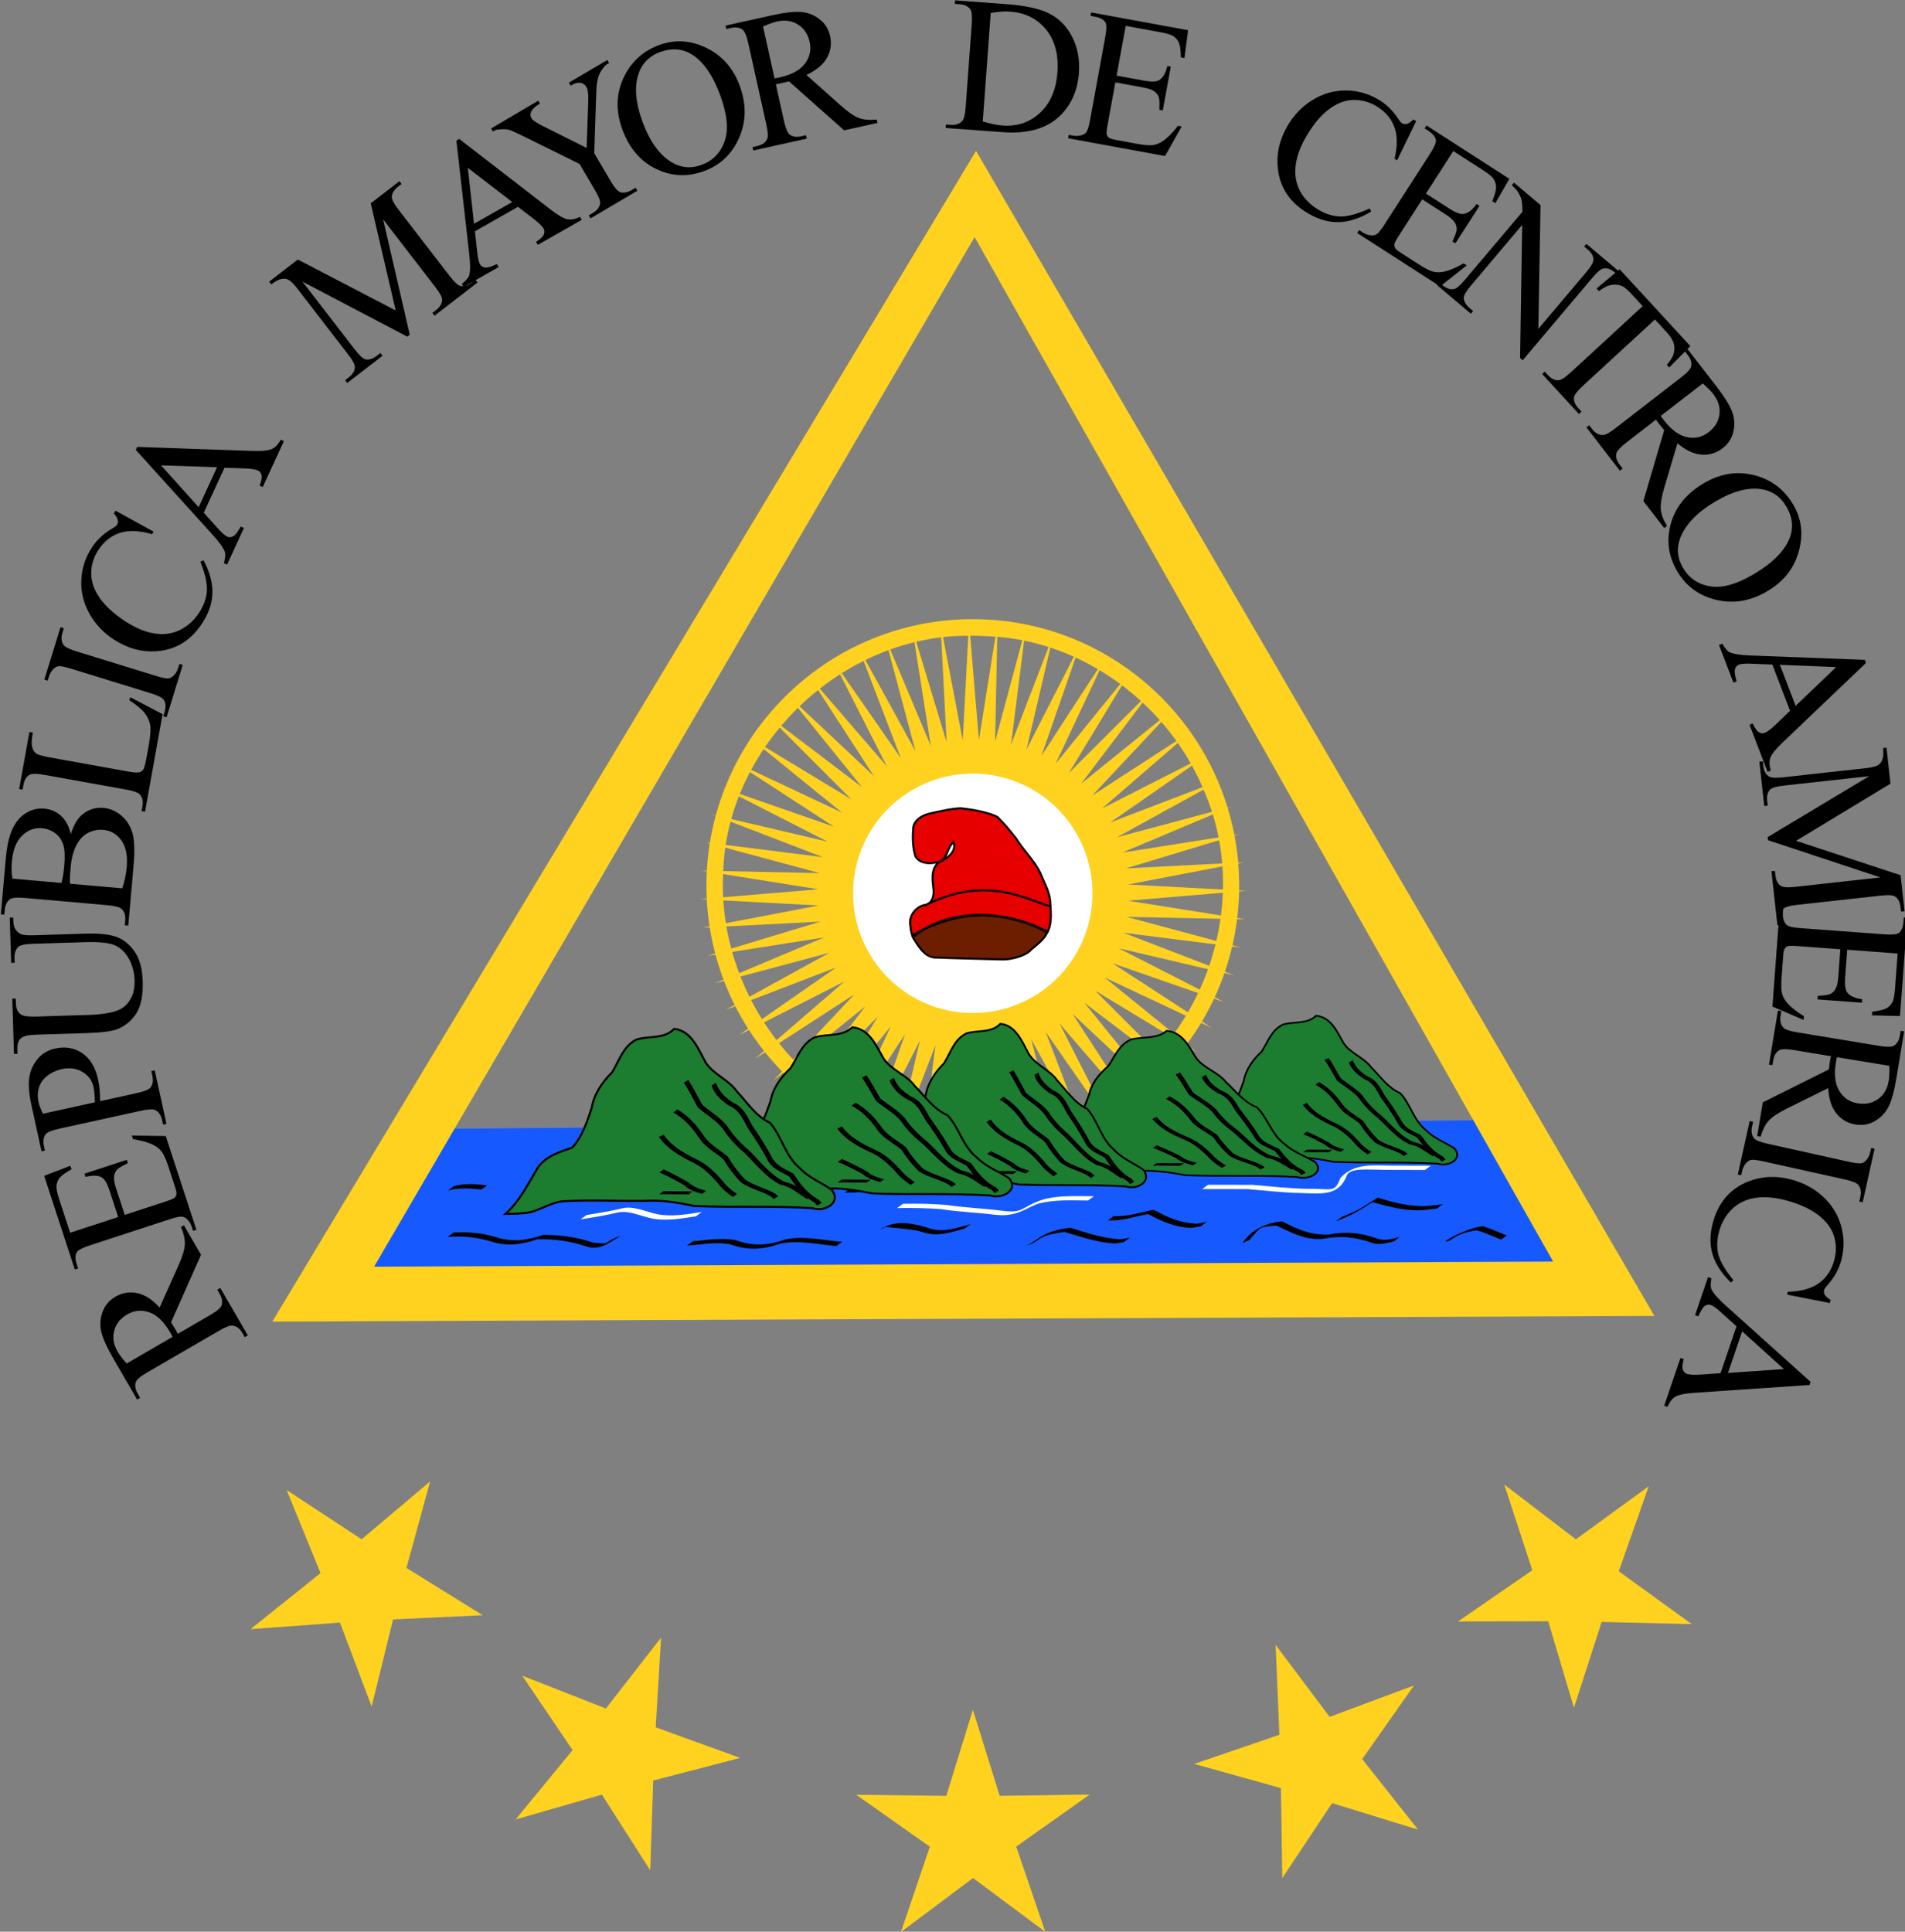 <?xml version="1.0" encoding="UTF-8" standalone="no"?>
<!-- Created with Inkscape (http://www.inkscape.org/) -->
<svg
   xmlns:dc="http://purl.org/dc/elements/1.1/"
   xmlns:cc="http://creativecommons.org/ns#"
   xmlns:rdf="http://www.w3.org/1999/02/22-rdf-syntax-ns#"
   xmlns:svg="http://www.w3.org/2000/svg"
   xmlns="http://www.w3.org/2000/svg"
   xmlns:sodipodi="http://sodipodi.sourceforge.net/DTD/sodipodi-0.dtd"
   xmlns:inkscape="http://www.inkscape.org/namespaces/inkscape"
   id="svg2"
   sodipodi:version="0.32"
   inkscape:version="0.46"
   width="456.352"
   height="462.669"
   version="1.0"
   sodipodi:docname="Zentralamerikanische_Großrepublik_1898.svg"
   inkscape:output_extension="org.inkscape.output.svg.inkscape">
  <rect width="100%" height="100%" fill="#808080" stroke="none"/>
  <defs
     id="defs5" />
  <sodipodi:namedview
     inkscape:window-height="712"
     inkscape:window-width="1024"
     inkscape:pageshadow="2"
     inkscape:pageopacity="1"
     borderopacity="1.0"
     bordercolor="#666666"
     pagecolor="#ffffff"
     id="base"
     showgrid="false"
     inkscape:grid-points="true"
     gridtolerance="0.5cm"
     inkscape:zoom="1.0958164"
     inkscape:cx="228.17603"
     inkscape:cy="231.33437"
     inkscape:window-x="-4"
     inkscape:window-y="-4"
     inkscape:current-layer="svg2"
     inkscape:document-units="cm"
     showguides="true"
     inkscape:guide-bbox="true"
     guidetolerance="0.5cm"
     units="cm"
     fit-margin-top="0"
     fit-margin-left="0"
     fit-margin-right="0"
     fit-margin-bottom="0"
     inkscape:window-maximized="1">
    <inkscape:grid
       id="GridFromPre046Settings"
       type="xygrid"
       originx="0px"
       originy="0cm"
       spacingx="0.5cm"
       spacingy="0.5cm"
       color="#0000ff"
       empcolor="#0000ff"
       opacity="0.2"
       empopacity="0.4"
       empspacing="5"
       units="cm"
       visible="true"
       enabled="true"
       snapvisiblegridlinesonly="true" />
  </sodipodi:namedview>
  <g
     id="g14258"
     transform="translate(-651.512,-364.331)">
    <g
       transform="matrix(0.487,5.005351e-4,-5.005351e-4,0.487,670.43,281.399)"
       id="g12737">
      <g
         id="g12664"
         transform="matrix(1,3.24947e-3,-3.24947e-3,1,-39.919,-39.53)">
        <g
           transform="translate(-450.034,30.382)"
           id="g12589">
          <g
             id="g12464"
             transform="translate(-657.012,377.877)">
            <g
               id="g11351">
              <g
                 id="g9599"
                 transform="translate(20.888,-18.989)">
                <path
                   transform="matrix(0.653,0,0,0.653,606.476,105.192)"
                   d="M 1614.047,385.092 L 1548.775,324.348 L 1597.596,398.959 L 1539.032,331.724 L 1579.787,411.029 L 1528.571,338.041 L 1560.813,421.173 L 1517.507,343.231 L 1540.883,429.277 L 1505.961,347.235 L 1520.215,435.253 L 1494.06,350.011 L 1499.036,439.037 L 1481.934,351.527 L 1477.577,440.585 L 1469.716,351.768 L 1456.074,439.883 L 1457.54,350.73 L 1434.762,436.936 L 1445.539,348.425 L 1413.874,431.778 L 1433.845,344.878 L 1393.641,424.465 L 1422.585,340.129 L 1374.283,415.077 L 1411.884,334.228 L 1356.012,403.717 L 1401.858,327.241 L 1339.028,390.509 L 1392.617,319.245 L 1323.518,375.598 L 1384.263,310.326 L 1309.652,359.148 L 1376.887,300.583 L 1297.581,341.338 L 1370.569,290.122 L 1287.438,322.365 L 1365.38,279.058 L 1279.334,302.435 L 1361.376,267.513 L 1273.358,281.767 L 1358.6,255.612 L 1269.574,260.587 L 1357.083,243.486 L 1268.025,239.128 L 1356.843,231.268 L 1268.728,217.625 L 1357.881,219.092 L 1271.675,196.313 L 1360.186,207.091 L 1276.833,175.426 L 1363.732,195.396 L 1284.146,155.192 L 1368.482,184.137 L 1293.534,135.834 L 1374.382,173.435 L 1304.894,117.563 L 1381.369,163.409 L 1318.102,100.579 L 1389.366,154.168 L 1333.013,85.07 L 1398.285,145.814 L 1349.463,71.203 L 1408.028,138.438 L 1367.272,59.133 L 1418.489,132.121 L 1386.246,48.99 L 1429.553,126.931 L 1406.176,40.885 L 1441.098,122.927 L 1426.844,34.909 L 1452.999,120.151 L 1448.024,31.125 L 1465.125,118.635 L 1469.482,29.577 L 1477.343,118.394 L 1490.986,30.279 L 1489.519,119.432 L 1512.298,33.226 L 1501.52,121.737 L 1533.185,38.384 L 1513.215,125.284 L 1553.418,45.697 L 1524.474,130.033 L 1572.777,55.085 L 1535.176,135.934 L 1591.048,66.446 L 1545.201,142.921 L 1608.031,79.653 L 1554.442,150.917 L 1623.541,94.564 L 1562.796,159.836 L 1637.407,111.014 L 1570.173,169.579 L 1649.478,128.824 L 1576.49,180.04 L 1659.621,147.798 L 1581.679,191.104 L 1667.725,167.728 L 1585.684,202.65 L 1673.702,188.395 L 1588.459,214.55 L 1677.485,209.575 L 1589.976,226.676 L 1679.034,231.034 L 1590.216,238.894 L 1678.331,252.537 L 1589.179,251.071 L 1675.385,273.849 L 1586.874,263.072 L 1670.227,294.736 L 1583.327,274.766 L 1662.914,314.97 L 1578.577,286.026 L 1653.525,334.328 L 1572.677,296.727 L 1642.165,352.599 L 1565.69,306.753 L 1628.957,369.583 L 1557.693,315.994 L 1614.047,385.092 z"
                   inkscape:randomized="0"
                   inkscape:rounded="0"
                   inkscape:flatsided="false"
                   sodipodi:arg2="0.87042615"
                   sodipodi:arg1="0.81806628"
                   sodipodi:r2="116.74915"
                   sodipodi:r1="205.54427"
                   sodipodi:cy="235.08107"
                   sodipodi:cx="1473.5297"
                   sodipodi:sides="60"
                   id="path6088"
                   style="fill:#ffd220;fill-opacity:1;stroke:none"
                   sodipodi:type="star" />
                <path
                   id="path7836"
                   d="M 1566.786,123.049 C 1495.241,123.957 1437.442,182.321 1437.442,254.081 C 1437.442,326.405 1496.149,385.081 1568.474,385.081 C 1640.798,385.081 1699.505,326.405 1699.505,254.081 C 1699.505,181.756 1640.798,123.049 1568.474,123.049 C 1567.909,123.049 1567.35,123.042 1566.786,123.049 L 1566.786,123.049 z M 1567.442,131.206 C 1570.437,131.159 1573.422,131.287 1576.411,131.456 C 1622.887,133.465 1665.256,165.371 1682.474,208.081 C 1701.649,252.4 1689.396,307.071 1655.567,340.737 C 1622.788,375.477 1568.49,385.822 1524.317,368.768 C 1475.462,351.368 1442.927,299.498 1445.661,247.924 C 1447.151,185.353 1504.019,130.762 1566.505,131.237 C 1566.815,131.229 1567.133,131.211 1567.442,131.206 L 1567.442,131.206 z"
                   style="fill:#ffd220;fill-opacity:1;stroke:none"
                   inkscape:connector-curvature="0" />
              </g>
              <path
                 sodipodi:type="arc"
                 style="fill:#ffffff;fill-opacity:1;stroke:none"
                 id="path9603"
                 sodipodi:cx="953.23694"
                 sodipodi:cy="620.55341"
                 sodipodi:rx="58.865231"
                 sodipodi:ry="58.865231"
                 d="M 1012.102,620.553 A 58.865,58.865 0 1 1 894.372,620.553 A 58.865,58.865 0 1 1 1012.102,620.553 z"
                 transform="translate(636.124,-381.675)" />
            </g>
            <g
               transform="translate(658.436,-287.68)"
               id="g12457">
              <g
                 id="g12453">
                <path
                   id="path12444"
                   d="M 967.812,545.25 C 965.585,544.247 963.387,543.106 961.125,542.25 C 958.902,541.408 956.68,540.659 954.406,540 C 952.132,539.341 949.81,538.778 947.469,538.344 C 945.127,537.91 942.738,537.605 940.312,537.438 C 937.887,537.27 935.434,537.235 932.906,537.375 C 930.379,537.515 927.802,537.823 925.156,538.312 C 922.511,538.802 919.781,539.494 917,540.375 C 914.219,541.256 911.37,542.342 908.438,543.656 C 906.103,544.702 903.691,546 901.25,547.344 C 901.446,547.86 901.529,548.42 901.875,548.875 C 904.353,552.665 907.003,557.511 911.938,558.188 C 923.245,558.601 934.566,558.754 945.875,559.031 C 949.844,559.05 957.223,557.262 959.75,554.094 C 963.328,551.005 966.016,549.236 967.812,545.25 z"
                   style="fill:#6e1e00;fill-opacity:1;fill-rule:evenodd;stroke:#000000;stroke-width:1px;stroke-linecap:butt;stroke-linejoin:miter;stroke-opacity:1"
                   inkscape:connector-curvature="0" />
                <path
                   id="path12390"
                   d="M 924.688,484.781 C 919.478,485.049 914.838,486.302 909.719,487.406 C 905.859,488.283 901.349,490.89 901.469,495.375 C 901.142,499.803 901.334,504.334 902.688,508.594 C 905.158,512.624 910.837,512.136 914.781,511.062 C 918.54,509.058 918.272,504.024 921.312,501.375 C 923.205,506.505 917.666,509.672 913.906,511.594 C 910.152,514.938 911.069,520.248 911.594,524.656 C 912.049,527.999 910.714,532.312 906.781,532.531 C 902.505,533.754 899.285,538.248 900.344,542.719 C 900.449,544.272 900.693,545.874 901.25,547.344 C 903.691,546 906.103,544.702 908.438,543.656 C 911.37,542.342 914.219,541.256 917,540.375 C 919.781,539.494 922.511,538.802 925.156,538.312 C 927.802,537.823 930.379,537.515 932.906,537.375 C 935.434,537.235 937.887,537.27 940.312,537.438 C 942.738,537.605 945.127,537.91 947.469,538.344 C 949.81,538.778 952.132,539.341 954.406,540 C 956.68,540.659 958.902,541.408 961.125,542.25 C 963.387,543.106 965.585,544.247 967.812,545.25 C 968.109,544.593 968.444,544.022 968.688,543.219 C 969.853,539.01 969.227,533.856 968.938,529.531 C 968.222,524.834 965.8,520.654 964,516.312 C 960.975,510.075 955.687,505.348 952.094,499.469 C 948.56,495.043 946.907,493.006 942.938,489.031 C 938.44,486.627 929.518,485.19 924.688,484.781 z"
                   style="fill:#e60000;fill-opacity:1;fill-rule:evenodd;stroke:#000000;stroke-width:1px;stroke-linecap:butt;stroke-linejoin:miter;stroke-opacity:1"
                   inkscape:connector-curvature="0" />
              </g>
              <path
                 style="fill:none;stroke:#000000;stroke-width:1.016px;stroke-linecap:butt;stroke-linejoin:miter;stroke-opacity:1"
                 d="M 907.205,532.73 C 935.373,518.463 953.285,527.5 968.412,532.73"
                 id="path12412"
                 sodipodi:nodetypes="cc"
                 inkscape:connector-curvature="0" />
              <path
                 sodipodi:nodetypes="cc"
                 id="path12415"
                 d="M 902.027,547.824 C 923.119,531.24 952.852,537.146 967.419,545.559"
                 style="fill:none;stroke:#000000;stroke-width:1.155px;stroke-linecap:butt;stroke-linejoin:miter;stroke-opacity:1"
                 inkscape:connector-curvature="0" />
            </g>
          </g>
          <g
             id="g6044"
             transform="translate(115.832,-32.281)">
            <path
               id="path4175"
               d="M 544.11,766.121 L 1081.194,759.408 L 1128.188,838.627 L 499.8,845.341 L 544.11,766.121 z"
               style="fill:#165aff;fill-opacity:1;fill-rule:evenodd;stroke:none"
               inkscape:connector-curvature="0" />
            <path
               id="path1551"
               d="M 816.561,283.901 L 472.874,861.151 L 1152.686,855.463 L 816.561,283.901 L 816.561,283.901 z M 816.03,326.307 L 1102.749,828.932 L 522.811,833.932 L 816.03,326.307 L 816.03,326.307 z"
               style="fill:#ffd220;fill-opacity:1;fill-rule:evenodd;stroke:none"
               inkscape:connector-curvature="0" />
            <g
               transform="matrix(0.878,0,0,0.825,219.928,192.732)"
               id="g5098">
              <path
                 style="fill:#1c7c2f;fill-opacity:1;fill-rule:evenodd;stroke:#000000;stroke-width:1px;stroke-linecap:butt;stroke-linejoin:miter;stroke-opacity:1"
                 d="M 789.513,716.573 C 796.602,710.286 800.666,701.603 805.431,693.629 C 809.364,688.01 816.173,685.925 822.3,683.779 C 827.192,678.415 829.481,671.054 831.753,664.255 C 832.883,657.38 836.869,651.54 841.69,646.71 C 845.198,640.968 847.188,633.646 853.755,630.483 C 860.02,628.591 867.183,630.34 872.127,625.215 C 880.499,625.974 884.027,634.949 887.531,641.381 C 891.351,647.56 898.967,649.918 903.144,655.861 C 908.259,661.283 912.461,667.961 919.437,671.165 C 925.336,677.768 926.956,687.378 933.986,693.192 C 938.445,698.042 944.733,700.35 950.004,704.03 C 955.059,710.378 946.427,715.177 940.591,713.094 C 921.23,711.979 901.814,713.01 882.454,712.297 C 874.395,710.619 866.26,709.313 857.992,709.859 C 844.59,710.089 831.148,709.389 817.773,710.237 C 810.635,710.943 804.859,716.19 797.548,716.199 C 794.88,716.476 792.195,716.571 789.513,716.573 L 789.513,716.573 z"
                 id="path5050"
                 inkscape:connector-curvature="0" />
              <path
                 style="fill:#000000;fill-opacity:1;fill-rule:nonzero;stroke:none"
                 id="path5086"
                 d="M 879.27,650.361 C 881.821,654.275 883.857,658.495 886.177,662.539 C 890.334,666.018 894.788,668.561 898.306,672.71 C 901.227,677.215 904.797,681.112 908.916,684.536 C 914.853,690.216 919.393,696.612 926.889,700.234 C 931.998,701.127 935.695,704.627 939.94,707.276 L 937.815,708.647 C 933.592,705.993 929.898,702.541 924.81,701.638 C 917.338,697.936 912.739,691.561 906.787,685.87 C 902.651,682.422 899.049,678.508 896.115,673.976 C 892.595,669.844 888.106,667.348 884.005,663.823 C 881.663,659.729 879.606,655.463 876.994,651.521 L 879.27,650.361 z"
                 inkscape:connector-curvature="0" />
              <path
                 style="fill:#000000;fill-opacity:1;fill-rule:nonzero;stroke:none"
                 id="path5088"
                 d="M 873.955,664.799 C 879.503,668.139 883.675,672.738 887.172,678.085 C 890.195,682.271 894.926,684.638 898.83,687.948 C 901.237,692.049 904.05,695.664 907.313,699.111 C 911.906,702.261 917.322,703.244 922.079,705.98 C 922.565,706.473 923.129,706.874 923.654,707.322 L 921.513,708.663 C 920.993,708.222 920.443,707.814 919.951,707.339 C 915.179,704.639 909.721,703.658 905.166,700.439 C 901.904,696.986 899.085,693.37 896.676,689.269 C 892.754,685.952 887.985,683.587 884.988,679.349 C 881.55,674.067 877.455,669.439 871.889,666.301 L 873.955,664.799 L 873.955,664.799 z"
                 inkscape:connector-curvature="0" />
              <path
                 style="fill:#000000;fill-opacity:1;fill-rule:nonzero;stroke:none"
                 id="path5090"
                 d="M 867.186,677.215 C 871.038,682.828 876.959,686.132 882.936,689.092 C 888.332,691.451 892.466,695.53 896.283,699.885 C 898.23,702.578 900.789,704.45 903.399,706.333 L 901.293,707.73 C 898.669,705.801 896.085,703.895 894.115,701.183 C 890.327,696.854 886.216,692.812 880.847,690.487 C 874.793,687.46 868.817,684.067 864.91,678.375 L 867.186,677.215 L 867.186,677.215 z"
                 inkscape:connector-curvature="0" />
              <path
                 style="fill:#000000;fill-opacity:1;fill-rule:nonzero;stroke:none"
                 id="path5092"
                 d="M 867.242,694.339 C 871.495,696.246 875.65,698.48 879.664,700.773 C 882.104,703.086 885.105,703.937 888.224,704.836 L 886.147,706.281 C 883.007,705.335 879.964,704.449 877.505,702.107 C 873.527,699.857 869.436,697.589 865.175,695.84 L 867.242,694.339 L 867.242,694.339 z"
                 inkscape:connector-curvature="0" />
              <path
                 style="fill:#000000;fill-opacity:1;fill-rule:nonzero;stroke:none"
                 id="path5094"
                 d="M 867.242,705.081 C 872.015,705.096 876.788,705.092 881.561,705.092 L 879.525,706.571 C 874.742,706.571 869.959,706.567 865.175,706.582 L 867.242,705.081 L 867.242,705.081 z"
                 inkscape:connector-curvature="0" />
              <path
                 style="fill:#000000;fill-opacity:1;fill-rule:nonzero;stroke:none"
                 id="path5096"
                 d="M 892.808,651.617 C 894.43,656.246 897.38,658.74 901.209,661.371 C 906.2,663.371 908.252,667.898 910.629,672.377 C 914.041,677.349 917.336,682.34 920.218,687.626 C 922.357,692.353 926.902,693.749 931.092,696.142 C 934.479,701.095 937.433,705.23 942.655,708.362 C 943.791,708.692 944.285,709.814 945.079,710.521 L 942.89,711.821 C 942.12,711.136 941.641,710.035 940.528,709.722 C 935.326,706.577 932.359,702.433 928.967,697.505 C 924.726,695.11 920.176,693.662 918.03,688.881 C 915.15,683.599 911.872,678.598 908.444,673.641 C 906.087,669.204 904.076,664.723 899.109,662.775 C 895.286,660.104 892.283,657.576 890.632,652.95 L 892.808,651.617 L 892.808,651.617 z"
                 inkscape:connector-curvature="0" />
            </g>
            <g
               id="g5107"
               transform="matrix(0.942,0,0,0.815,90.586,206.717)">
              <path
                 id="path5109"
                 d="M 789.513,716.573 C 796.602,710.286 800.666,701.603 805.431,693.629 C 809.364,688.01 816.173,685.925 822.3,683.779 C 827.192,678.415 829.481,671.054 831.753,664.255 C 832.883,657.38 836.869,651.54 841.69,646.71 C 845.198,640.968 847.188,633.646 853.755,630.483 C 860.02,628.591 867.183,630.34 872.127,625.215 C 880.499,625.974 884.027,634.949 887.531,641.381 C 891.351,647.56 898.967,649.918 903.144,655.861 C 908.259,661.283 912.461,667.961 919.437,671.165 C 925.336,677.768 926.956,687.378 933.986,693.192 C 938.445,698.042 944.733,700.35 950.004,704.03 C 955.059,710.378 946.427,715.177 940.591,713.094 C 921.23,711.979 901.814,713.01 882.454,712.297 C 874.395,710.619 866.26,709.313 857.992,709.859 C 844.59,710.089 831.148,709.389 817.773,710.237 C 810.635,710.943 804.859,716.19 797.548,716.199 C 794.88,716.476 792.195,716.571 789.513,716.573 L 789.513,716.573 z"
                 style="fill:#1c7c2f;fill-opacity:1;fill-rule:evenodd;stroke:#000000;stroke-width:1px;stroke-linecap:butt;stroke-linejoin:miter;stroke-opacity:1"
                 inkscape:connector-curvature="0" />
              <path
                 d="M 879.27,650.361 C 881.821,654.275 883.857,658.495 886.177,662.539 C 890.334,666.018 894.788,668.561 898.306,672.71 C 901.227,677.215 904.797,681.112 908.916,684.536 C 914.853,690.216 919.393,696.612 926.889,700.234 C 931.998,701.127 935.695,704.627 939.94,707.276 L 937.815,708.647 C 933.592,705.993 929.898,702.541 924.81,701.638 C 917.338,697.936 912.739,691.561 906.787,685.87 C 902.651,682.422 899.049,678.508 896.115,673.976 C 892.595,669.844 888.106,667.348 884.005,663.823 C 881.663,659.729 879.606,655.463 876.994,651.521 L 879.27,650.361 z"
                 id="path5111"
                 style="fill:#000000;fill-opacity:1;fill-rule:nonzero;stroke:none"
                 inkscape:connector-curvature="0" />
              <path
                 d="M 873.955,664.799 C 879.503,668.139 883.675,672.738 887.172,678.085 C 890.195,682.271 894.926,684.638 898.83,687.948 C 901.237,692.049 904.05,695.664 907.313,699.111 C 911.906,702.261 917.322,703.244 922.079,705.98 C 922.565,706.473 923.129,706.874 923.654,707.322 L 921.513,708.663 C 920.993,708.222 920.443,707.814 919.951,707.339 C 915.179,704.639 909.721,703.658 905.166,700.439 C 901.904,696.986 899.085,693.37 896.676,689.269 C 892.754,685.952 887.985,683.587 884.988,679.349 C 881.55,674.067 877.455,669.439 871.889,666.301 L 873.955,664.799 L 873.955,664.799 z"
                 id="path5113"
                 style="fill:#000000;fill-opacity:1;fill-rule:nonzero;stroke:none"
                 inkscape:connector-curvature="0" />
              <path
                 d="M 867.186,677.215 C 871.038,682.828 876.959,686.132 882.936,689.092 C 888.332,691.451 892.466,695.53 896.283,699.885 C 898.23,702.578 900.789,704.45 903.399,706.333 L 901.293,707.73 C 898.669,705.801 896.085,703.895 894.115,701.183 C 890.327,696.854 886.216,692.812 880.847,690.487 C 874.793,687.46 868.817,684.067 864.91,678.375 L 867.186,677.215 L 867.186,677.215 z"
                 id="path5115"
                 style="fill:#000000;fill-opacity:1;fill-rule:nonzero;stroke:none"
                 inkscape:connector-curvature="0" />
              <path
                 d="M 867.242,694.339 C 871.495,696.246 875.65,698.48 879.664,700.773 C 882.104,703.086 885.105,703.937 888.224,704.836 L 886.147,706.281 C 883.007,705.335 879.964,704.449 877.505,702.107 C 873.527,699.857 869.436,697.589 865.175,695.84 L 867.242,694.339 L 867.242,694.339 z"
                 id="path5117"
                 style="fill:#000000;fill-opacity:1;fill-rule:nonzero;stroke:none"
                 inkscape:connector-curvature="0" />
              <path
                 d="M 867.242,705.081 C 872.015,705.096 876.788,705.092 881.561,705.092 L 879.525,706.571 C 874.742,706.571 869.959,706.567 865.175,706.582 L 867.242,705.081 L 867.242,705.081 z"
                 id="path5119"
                 style="fill:#000000;fill-opacity:1;fill-rule:nonzero;stroke:none"
                 inkscape:connector-curvature="0" />
              <path
                 d="M 892.808,651.617 C 894.43,656.246 897.38,658.74 901.209,661.371 C 906.2,663.371 908.252,667.898 910.629,672.377 C 914.041,677.349 917.336,682.34 920.218,687.626 C 922.357,692.353 926.902,693.749 931.092,696.142 C 934.479,701.095 937.433,705.23 942.655,708.362 C 943.791,708.692 944.285,709.814 945.079,710.521 L 942.89,711.821 C 942.12,711.136 941.641,710.035 940.528,709.722 C 935.326,706.577 932.359,702.433 928.967,697.505 C 924.726,695.11 920.176,693.662 918.03,688.881 C 915.15,683.599 911.872,678.598 908.444,673.641 C 906.087,669.204 904.076,664.723 899.109,662.775 C 895.286,660.104 892.283,657.576 890.632,652.95 L 892.808,651.617 L 892.808,651.617 z"
                 id="path5121"
                 style="fill:#000000;fill-opacity:1;fill-rule:nonzero;stroke:none"
                 inkscape:connector-curvature="0" />
            </g>
            <g
               transform="matrix(0.907,0,0,0.907,39.344,146.101)"
               id="g5123">
              <path
                 style="fill:#1c7c2f;fill-opacity:1;fill-rule:evenodd;stroke:#000000;stroke-width:1px;stroke-linecap:butt;stroke-linejoin:miter;stroke-opacity:1"
                 d="M 789.513,716.573 C 796.602,710.286 800.666,701.603 805.431,693.629 C 809.364,688.01 816.173,685.925 822.3,683.779 C 827.192,678.415 829.481,671.054 831.753,664.255 C 832.883,657.38 836.869,651.54 841.69,646.71 C 845.198,640.968 847.188,633.646 853.755,630.483 C 860.02,628.591 867.183,630.34 872.127,625.215 C 880.499,625.974 884.027,634.949 887.531,641.381 C 891.351,647.56 898.967,649.918 903.144,655.861 C 908.259,661.283 912.461,667.961 919.437,671.165 C 925.336,677.768 926.956,687.378 933.986,693.192 C 938.445,698.042 944.733,700.35 950.004,704.03 C 955.059,710.378 946.427,715.177 940.591,713.094 C 921.23,711.979 901.814,713.01 882.454,712.297 C 874.395,710.619 866.26,709.313 857.992,709.859 C 844.59,710.089 831.148,709.389 817.773,710.237 C 810.635,710.943 804.859,716.19 797.548,716.199 C 794.88,716.476 792.195,716.571 789.513,716.573 L 789.513,716.573 z"
                 id="path5125"
                 inkscape:connector-curvature="0" />
              <path
                 style="fill:#000000;fill-opacity:1;fill-rule:nonzero;stroke:none"
                 id="path5127"
                 d="M 879.27,650.361 C 881.821,654.275 883.857,658.495 886.177,662.539 C 890.334,666.018 894.788,668.561 898.306,672.71 C 901.227,677.215 904.797,681.112 908.916,684.536 C 914.853,690.216 919.393,696.612 926.889,700.234 C 931.998,701.127 935.695,704.627 939.94,707.276 L 937.815,708.647 C 933.592,705.993 929.898,702.541 924.81,701.638 C 917.338,697.936 912.739,691.561 906.787,685.87 C 902.651,682.422 899.049,678.508 896.115,673.976 C 892.595,669.844 888.106,667.348 884.005,663.823 C 881.663,659.729 879.606,655.463 876.994,651.521 L 879.27,650.361 z"
                 inkscape:connector-curvature="0" />
              <path
                 style="fill:#000000;fill-opacity:1;fill-rule:nonzero;stroke:none"
                 id="path5129"
                 d="M 873.955,664.799 C 879.503,668.139 883.675,672.738 887.172,678.085 C 890.195,682.271 894.926,684.638 898.83,687.948 C 901.237,692.049 904.05,695.664 907.313,699.111 C 911.906,702.261 917.322,703.244 922.079,705.98 C 922.565,706.473 923.129,706.874 923.654,707.322 L 921.513,708.663 C 920.993,708.222 920.443,707.814 919.951,707.339 C 915.179,704.639 909.721,703.658 905.166,700.439 C 901.904,696.986 899.085,693.37 896.676,689.269 C 892.754,685.952 887.985,683.587 884.988,679.349 C 881.55,674.067 877.455,669.439 871.889,666.301 L 873.955,664.799 L 873.955,664.799 z"
                 inkscape:connector-curvature="0" />
              <path
                 style="fill:#000000;fill-opacity:1;fill-rule:nonzero;stroke:none"
                 id="path5131"
                 d="M 867.186,677.215 C 871.038,682.828 876.959,686.132 882.936,689.092 C 888.332,691.451 892.466,695.53 896.283,699.885 C 898.23,702.578 900.789,704.45 903.399,706.333 L 901.293,707.73 C 898.669,705.801 896.085,703.895 894.115,701.183 C 890.327,696.854 886.216,692.812 880.847,690.487 C 874.793,687.46 868.817,684.067 864.91,678.375 L 867.186,677.215 L 867.186,677.215 z"
                 inkscape:connector-curvature="0" />
              <path
                 style="fill:#000000;fill-opacity:1;fill-rule:nonzero;stroke:none"
                 id="path5133"
                 d="M 867.242,694.339 C 871.495,696.246 875.65,698.48 879.664,700.773 C 882.104,703.086 885.105,703.937 888.224,704.836 L 886.147,706.281 C 883.007,705.335 879.964,704.449 877.505,702.107 C 873.527,699.857 869.436,697.589 865.175,695.84 L 867.242,694.339 L 867.242,694.339 z"
                 inkscape:connector-curvature="0" />
              <path
                 style="fill:#000000;fill-opacity:1;fill-rule:nonzero;stroke:none"
                 id="path5135"
                 d="M 867.242,705.081 C 872.015,705.096 876.788,705.092 881.561,705.092 L 879.525,706.571 C 874.742,706.571 869.959,706.567 865.175,706.582 L 867.242,705.081 L 867.242,705.081 z"
                 inkscape:connector-curvature="0" />
              <path
                 style="fill:#000000;fill-opacity:1;fill-rule:nonzero;stroke:none"
                 id="path5137"
                 d="M 892.808,651.617 C 894.43,656.246 897.38,658.74 901.209,661.371 C 906.2,663.371 908.252,667.898 910.629,672.377 C 914.041,677.349 917.336,682.34 920.218,687.626 C 922.357,692.353 926.902,693.749 931.092,696.142 C 934.479,701.095 937.433,705.23 942.655,708.362 C 943.791,708.692 944.285,709.814 945.079,710.521 L 942.89,711.821 C 942.12,711.136 941.641,710.035 940.528,709.722 C 935.326,706.577 932.359,702.433 928.967,697.505 C 924.726,695.11 920.176,693.662 918.03,688.881 C 915.15,683.599 911.872,678.598 908.444,673.641 C 906.087,669.204 904.076,664.723 899.109,662.775 C 895.286,660.104 892.283,657.576 890.632,652.95 L 892.808,651.617 L 892.808,651.617 z"
                 inkscape:connector-curvature="0" />
            </g>
            <g
               id="g5139"
               transform="matrix(0.994,0,0,0.938,-109.337,128.729)">
              <path
                 id="path5141"
                 d="M 789.513,716.573 C 796.602,710.286 800.666,701.603 805.431,693.629 C 809.364,688.01 816.173,685.925 822.3,683.779 C 827.192,678.415 829.481,671.054 831.753,664.255 C 832.883,657.38 836.869,651.54 841.69,646.71 C 845.198,640.968 847.188,633.646 853.755,630.483 C 860.02,628.591 867.183,630.34 872.127,625.215 C 880.499,625.974 884.027,634.949 887.531,641.381 C 891.351,647.56 898.967,649.918 903.144,655.861 C 908.259,661.283 912.461,667.961 919.437,671.165 C 925.336,677.768 926.956,687.378 933.986,693.192 C 938.445,698.042 944.733,700.35 950.004,704.03 C 955.059,710.378 946.427,715.177 940.591,713.094 C 921.23,711.979 901.814,713.01 882.454,712.297 C 874.395,710.619 866.26,709.313 857.992,709.859 C 844.59,710.089 831.148,709.389 817.773,710.237 C 810.635,710.943 804.859,716.19 797.548,716.199 C 794.88,716.476 792.195,716.571 789.513,716.573 L 789.513,716.573 z"
                 style="fill:#1c7c2f;fill-opacity:1;fill-rule:evenodd;stroke:#000000;stroke-width:1px;stroke-linecap:butt;stroke-linejoin:miter;stroke-opacity:1"
                 inkscape:connector-curvature="0" />
              <path
                 d="M 879.27,650.361 C 881.821,654.275 883.857,658.495 886.177,662.539 C 890.334,666.018 894.788,668.561 898.306,672.71 C 901.227,677.215 904.797,681.112 908.916,684.536 C 914.853,690.216 919.393,696.612 926.889,700.234 C 931.998,701.127 935.695,704.627 939.94,707.276 L 937.815,708.647 C 933.592,705.993 929.898,702.541 924.81,701.638 C 917.338,697.936 912.739,691.561 906.787,685.87 C 902.651,682.422 899.049,678.508 896.115,673.976 C 892.595,669.844 888.106,667.348 884.005,663.823 C 881.663,659.729 879.606,655.463 876.994,651.521 L 879.27,650.361 z"
                 id="path5143"
                 style="fill:#000000;fill-opacity:1;fill-rule:nonzero;stroke:none"
                 inkscape:connector-curvature="0" />
              <path
                 d="M 873.955,664.799 C 879.503,668.139 883.675,672.738 887.172,678.085 C 890.195,682.271 894.926,684.638 898.83,687.948 C 901.237,692.049 904.05,695.664 907.313,699.111 C 911.906,702.261 917.322,703.244 922.079,705.98 C 922.565,706.473 923.129,706.874 923.654,707.322 L 921.513,708.663 C 920.993,708.222 920.443,707.814 919.951,707.339 C 915.179,704.639 909.721,703.658 905.166,700.439 C 901.904,696.986 899.085,693.37 896.676,689.269 C 892.754,685.952 887.985,683.587 884.988,679.349 C 881.55,674.067 877.455,669.439 871.889,666.301 L 873.955,664.799 L 873.955,664.799 z"
                 id="path5145"
                 style="fill:#000000;fill-opacity:1;fill-rule:nonzero;stroke:none"
                 inkscape:connector-curvature="0" />
              <path
                 d="M 867.186,677.215 C 871.038,682.828 876.959,686.132 882.936,689.092 C 888.332,691.451 892.466,695.53 896.283,699.885 C 898.23,702.578 900.789,704.45 903.399,706.333 L 901.293,707.73 C 898.669,705.801 896.085,703.895 894.115,701.183 C 890.327,696.854 886.216,692.812 880.847,690.487 C 874.793,687.46 868.817,684.067 864.91,678.375 L 867.186,677.215 L 867.186,677.215 z"
                 id="path5147"
                 style="fill:#000000;fill-opacity:1;fill-rule:nonzero;stroke:none"
                 inkscape:connector-curvature="0" />
              <path
                 d="M 867.242,694.339 C 871.495,696.246 875.65,698.48 879.664,700.773 C 882.104,703.086 885.105,703.937 888.224,704.836 L 886.147,706.281 C 883.007,705.335 879.964,704.449 877.505,702.107 C 873.527,699.857 869.436,697.589 865.175,695.84 L 867.242,694.339 L 867.242,694.339 z"
                 id="path5149"
                 style="fill:#000000;fill-opacity:1;fill-rule:nonzero;stroke:none"
                 inkscape:connector-curvature="0" />
              <path
                 d="M 867.242,705.081 C 872.015,705.096 876.788,705.092 881.561,705.092 L 879.525,706.571 C 874.742,706.571 869.959,706.567 865.175,706.582 L 867.242,705.081 L 867.242,705.081 z"
                 id="path5151"
                 style="fill:#000000;fill-opacity:1;fill-rule:nonzero;stroke:none"
                 inkscape:connector-curvature="0" />
              <path
                 d="M 892.808,651.617 C 894.43,656.246 897.38,658.74 901.209,661.371 C 906.2,663.371 908.252,667.898 910.629,672.377 C 914.041,677.349 917.336,682.34 920.218,687.626 C 922.357,692.353 926.902,693.749 931.092,696.142 C 934.479,701.095 937.433,705.23 942.655,708.362 C 943.791,708.692 944.285,709.814 945.079,710.521 L 942.89,711.821 C 942.12,711.136 941.641,710.035 940.528,709.722 C 935.326,706.577 932.359,702.433 928.967,697.505 C 924.726,695.11 920.176,693.662 918.03,688.881 C 915.15,683.599 911.872,678.598 908.444,673.641 C 906.087,669.204 904.076,664.723 899.109,662.775 C 895.286,660.104 892.283,657.576 890.632,652.95 L 892.808,651.617 L 892.808,651.617 z"
                 id="path5153"
                 style="fill:#000000;fill-opacity:1;fill-rule:nonzero;stroke:none"
                 inkscape:connector-curvature="0" />
            </g>
            <g
               transform="translate(-202.231,91.146)"
               id="g5155">
              <path
                 style="fill:#1c7c2f;fill-opacity:1;fill-rule:evenodd;stroke:#000000;stroke-width:1px;stroke-linecap:butt;stroke-linejoin:miter;stroke-opacity:1"
                 d="M 789.513,716.573 C 796.602,710.286 800.666,701.603 805.431,693.629 C 809.364,688.01 816.173,685.925 822.3,683.779 C 827.192,678.415 829.481,671.054 831.753,664.255 C 832.883,657.38 836.869,651.54 841.69,646.71 C 845.198,640.968 847.188,633.646 853.755,630.483 C 860.02,628.591 867.183,630.34 872.127,625.215 C 880.499,625.974 884.027,634.949 887.531,641.381 C 891.351,647.56 898.967,649.918 903.144,655.861 C 908.259,661.283 912.461,667.961 919.437,671.165 C 925.336,677.768 926.956,687.378 933.986,693.192 C 938.445,698.042 944.733,700.35 950.004,704.03 C 955.059,710.378 946.427,715.177 940.591,713.094 C 921.23,711.979 901.814,713.01 882.454,712.297 C 874.395,710.619 866.26,709.313 857.992,709.859 C 844.59,710.089 831.148,709.389 817.773,710.237 C 810.635,710.943 804.859,716.19 797.548,716.199 C 794.88,716.476 792.195,716.571 789.513,716.573 L 789.513,716.573 z"
                 id="path5157"
                 inkscape:connector-curvature="0" />
              <path
                 style="fill:#000000;fill-opacity:1;fill-rule:nonzero;stroke:none"
                 id="path5159"
                 d="M 879.27,650.361 C 881.821,654.275 883.857,658.495 886.177,662.539 C 890.334,666.018 894.788,668.561 898.306,672.71 C 901.227,677.215 904.797,681.112 908.916,684.536 C 914.853,690.216 919.393,696.612 926.889,700.234 C 931.998,701.127 935.695,704.627 939.94,707.276 L 937.815,708.647 C 933.592,705.993 929.898,702.541 924.81,701.638 C 917.338,697.936 912.739,691.561 906.787,685.87 C 902.651,682.422 899.049,678.508 896.115,673.976 C 892.595,669.844 888.106,667.348 884.005,663.823 C 881.663,659.729 879.606,655.463 876.994,651.521 L 879.27,650.361 z"
                 inkscape:connector-curvature="0" />
              <path
                 style="fill:#000000;fill-opacity:1;fill-rule:nonzero;stroke:none"
                 id="path5161"
                 d="M 873.955,664.799 C 879.503,668.139 883.675,672.738 887.172,678.085 C 890.195,682.271 894.926,684.638 898.83,687.948 C 901.237,692.049 904.05,695.664 907.313,699.111 C 911.906,702.261 917.322,703.244 922.079,705.98 C 922.565,706.473 923.129,706.874 923.654,707.322 L 921.513,708.663 C 920.993,708.222 920.443,707.814 919.951,707.339 C 915.179,704.639 909.721,703.658 905.166,700.439 C 901.904,696.986 899.085,693.37 896.676,689.269 C 892.754,685.952 887.985,683.587 884.988,679.349 C 881.55,674.067 877.455,669.439 871.889,666.301 L 873.955,664.799 L 873.955,664.799 z"
                 inkscape:connector-curvature="0" />
              <path
                 style="fill:#000000;fill-opacity:1;fill-rule:nonzero;stroke:none"
                 id="path5163"
                 d="M 867.186,677.215 C 871.038,682.828 876.959,686.132 882.936,689.092 C 888.332,691.451 892.466,695.53 896.283,699.885 C 898.23,702.578 900.789,704.45 903.399,706.333 L 901.293,707.73 C 898.669,705.801 896.085,703.895 894.115,701.183 C 890.327,696.854 886.216,692.812 880.847,690.487 C 874.793,687.46 868.817,684.067 864.91,678.375 L 867.186,677.215 L 867.186,677.215 z"
                 inkscape:connector-curvature="0" />
              <path
                 style="fill:#000000;fill-opacity:1;fill-rule:nonzero;stroke:none"
                 id="path5165"
                 d="M 867.242,694.339 C 871.495,696.246 875.65,698.48 879.664,700.773 C 882.104,703.086 885.105,703.937 888.224,704.836 L 886.147,706.281 C 883.007,705.335 879.964,704.449 877.505,702.107 C 873.527,699.857 869.436,697.589 865.175,695.84 L 867.242,694.339 L 867.242,694.339 z"
                 inkscape:connector-curvature="0" />
              <path
                 style="fill:#000000;fill-opacity:1;fill-rule:nonzero;stroke:none"
                 id="path5167"
                 d="M 867.242,705.081 C 872.015,705.096 876.788,705.092 881.561,705.092 L 879.525,706.571 C 874.742,706.571 869.959,706.567 865.175,706.582 L 867.242,705.081 L 867.242,705.081 z"
                 inkscape:connector-curvature="0" />
              <path
                 style="fill:#000000;fill-opacity:1;fill-rule:nonzero;stroke:none"
                 id="path5169"
                 d="M 892.808,651.617 C 894.43,656.246 897.38,658.74 901.209,661.371 C 906.2,663.371 908.252,667.898 910.629,672.377 C 914.041,677.349 917.336,682.34 920.218,687.626 C 922.357,692.353 926.902,693.749 931.092,696.142 C 934.479,701.095 937.433,705.23 942.655,708.362 C 943.791,708.692 944.285,709.814 945.079,710.521 L 942.89,711.821 C 942.12,711.136 941.641,710.035 940.528,709.722 C 935.326,706.577 932.359,702.433 928.967,697.505 C 924.726,695.11 920.176,693.662 918.03,688.881 C 915.15,683.599 911.872,678.598 908.444,673.641 C 906.087,669.204 904.076,664.723 899.109,662.775 C 895.286,660.104 892.283,657.576 890.632,652.95 L 892.808,651.617 L 892.808,651.617 z"
                 inkscape:connector-curvature="0" />
            </g>
          </g>
        </g>
        <path
           d="M 227.655,792.29 C 233.152,790.704 238.471,791.167 244.13,791.823 L 241.23,793.885 C 235.552,793.246 230.269,792.929 224.733,794.413 L 227.655,792.29 L 227.655,792.29 z"
           id="path12646"
           style="fill:#000000;fill-opacity:1;fill-rule:nonzero;stroke:none"
           inkscape:connector-curvature="0" />
        <path
           d="M 227.655,815.076 C 235.086,814.549 241.933,815.26 248.994,817.375 C 256.897,819.842 264.106,818.713 271.675,816.03 C 280.13,815.967 288.23,816.999 296.203,819.734 C 304.325,820.521 301.159,820.258 306.571,817.578 L 309.895,816.293 C 304.47,819.551 299.876,823.688 293.261,821.748 C 285.336,819.048 277.242,817.984 268.845,818.207 C 261.222,820.871 253.963,821.904 246.041,819.373 C 238.994,817.309 232.135,816.659 224.733,817.199 L 227.655,815.076 L 227.655,815.076 z"
           id="path12648"
           style="fill:#000000;fill-opacity:1;fill-rule:nonzero;stroke:none"
           inkscape:connector-curvature="0" />
        <path
           d="M 345.385,818.874 C 352.553,818.192 359.089,817.033 366.236,818.139 C 375.048,821.458 382.582,820.651 391.094,817.711 C 399.769,815.946 408.322,817.863 416.953,818.68 C 417.586,818.71 418.219,818.74 418.852,818.77 L 415.963,820.848 C 415.329,820.816 414.694,820.784 414.06,820.752 C 405.449,819.903 396.902,818.031 388.256,819.876 C 379.731,822.893 372.108,823.404 363.313,820.148 C 356.179,819.159 349.617,820.397 342.463,820.997 L 345.385,818.874 L 345.385,818.874 z"
           id="path12650"
           style="fill:#000000;fill-opacity:1;fill-rule:nonzero;stroke:none"
           inkscape:connector-curvature="0" />
        <path
           d="M 437.032,812.933 C 444.332,807.878 452.379,809.211 460.608,811.661 C 468.284,814.409 474.666,811.823 481.967,809.852 L 479.117,811.996 C 471.797,814.084 465.362,816.432 457.673,813.669 C 452.23,812.077 437.854,811.474 440.25,811.293 L 437.032,812.933 z"
           id="path12652"
           style="fill:#000000;fill-opacity:1;fill-rule:nonzero;stroke:none"
           inkscape:connector-curvature="0" />
        <path
           d="M 509.358,820.399 C 516.493,816.614 517.72,813.122 530.971,811.385 C 539.265,813.961 546.835,816.486 555.597,816.994 C 557.216,816.856 558.784,816.418 560.377,816.131 L 557.533,818.285 C 555.927,818.55 554.351,819.028 552.713,819.079 C 543.973,818.53 536.41,815.906 528.104,813.497 C 516.061,815.226 517.368,816.485 512.693,819.018 L 509.358,820.399 L 509.358,820.399 z"
           id="path12654"
           style="fill:#000000;fill-opacity:1;fill-rule:nonzero;stroke:none"
           inkscape:connector-curvature="0" />
        <path
           d="M 552.363,805.582 C 559.162,806.016 565.478,803.531 572.052,802.431 C 579.104,806.221 584.936,808.828 593.283,809.155 C 594.87,808.831 596.467,808.562 598.058,808.265 L 595.21,810.411 C 593.613,810.701 592.019,811.008 590.42,811.281 C 582.153,810.856 576.18,808.2 569.17,804.528 C 562.611,805.741 556.252,808.163 549.441,807.705 L 552.363,805.582 L 552.363,805.582 z"
           id="path12656"
           style="fill:#000000;fill-opacity:1;fill-rule:nonzero;stroke:none"
           inkscape:connector-curvature="0" />
        <path
           d="M 615.695,818.5 C 620.545,811.627 627.118,808.661 635.187,807.819 C 642.996,811.848 649.133,814.545 658.07,814.209 C 666.405,812.517 674.009,813.28 681.898,816.051 C 685.929,817.474 689.162,816.198 693,815.265 L 690.19,817.459 C 686.312,818.309 682.991,819.546 678.953,818.07 C 671.088,815.329 663.514,814.648 655.219,816.338 C 646.23,817.074 640.148,813.457 632.285,809.896 C 623.583,810.984 625.478,809.658 619.03,817.119 L 615.695,818.5 z"
           id="path12658"
           style="fill:#000000;fill-opacity:1;fill-rule:nonzero;stroke:none"
           inkscape:connector-curvature="0" />
        <path
           d="M 664.397,805.582 C 675.648,800.861 672.524,801.74 682.23,795.96 C 688.418,797.924 694.674,799.587 701.753,799.912 C 705.994,800.404 710.042,799.579 714.188,799.02 L 711.344,801.175 C 707.189,801.693 703.111,802.475 698.869,801.999 C 691.857,801.648 685.603,799.794 679.452,798.199 C 678.066,799.056 671.42,804.195 661.475,807.705 L 664.397,805.582 z"
           id="path12660"
           style="fill:#000000;fill-opacity:1;fill-rule:nonzero;stroke:none"
           inkscape:connector-curvature="0" />
        <path
           d="M 717.565,816.975 C 710.457,819.446 724.851,810.861 733.877,809.754 C 737.907,810.971 741.791,812.791 745.75,814.307 L 742.817,816.33 C 738.894,814.794 735.018,812.934 730.979,811.836 C 721.409,813.195 719.252,815.977 714.643,819.098 L 717.565,816.975 L 717.565,816.975 z"
           id="path12662"
           style="fill:#000000;fill-opacity:1;fill-rule:nonzero;stroke:none"
           inkscape:connector-curvature="0" />
      </g>
      <path
         style="fill:#ffffff;fill-opacity:1;fill-rule:nonzero;stroke:none"
         id="path12731"
         d="M 250.441,767.604 C 256.639,766.59 262.925,765.59 269.064,764.061 C 275.477,763.299 281.09,766.85 287.872,767.557 C 294.406,768.205 300.735,767.037 307.148,766.053 L 304.287,768.178 C 297.868,769.193 291.522,770.287 284.981,769.635 C 278.262,768.884 272.629,765.267 266.243,766.25 C 260.066,767.747 253.763,768.77 247.519,769.727 L 250.441,767.604 L 250.441,767.604 z"
         inkscape:connector-curvature="0" />
      <path
         style="fill:#ffffff;fill-opacity:1;fill-rule:nonzero;stroke:none"
         id="path12733"
         d="M 406.149,761.908 C 413.391,761.767 420.618,761.919 427.794,762.49 C 436.614,763.833 445.489,764.094 454.351,765.226 C 466.205,766.828 463.544,763.405 475.44,759.626 C 483.443,757.567 491.838,758.105 500.043,758.11 L 497.152,760.209 C 488.968,760.197 480.583,759.649 472.622,761.82 C 466.816,763.717 462.253,768.537 451.456,767.282 C 442.585,766.134 433.69,765.944 424.868,764.53 C 417.69,764.008 410.462,763.862 403.227,764.031 L 406.149,761.908 L 406.149,761.908 z"
         inkscape:connector-curvature="0" />
      <path
         style="fill:#ffffff;fill-opacity:1;fill-rule:nonzero;stroke:none"
         id="path12735"
         d="M 556.161,752.413 C 563.548,752.436 570.935,752.429 578.322,752.429 C 587.199,753.205 595.988,754.19 604.942,754.337 C 617.181,754.138 618.324,756.687 621.312,748.977 C 628.098,741.497 637.232,742.853 646.684,742.903 C 653.024,742.937 659.365,742.934 665.706,742.935 L 662.827,745.027 C 656.486,745.026 650.145,745.028 643.804,744.993 C 634.948,744.948 626.655,743.883 624.539,747.45 C 620.735,758.059 611.998,756.711 602.062,756.427 C 593.106,756.31 584.33,755.195 575.444,754.52 C 568.042,754.521 560.64,754.514 553.239,754.536 L 556.161,752.413 L 556.161,752.413 z"
         inkscape:connector-curvature="0" />
    </g>
    <g
       transform="matrix(0.487,-1.225809e-2,1.225809e-2,0.487,370.827,253.639)"
       id="g13136">
      <g
         id="g12911"
         style="fill:#000000;fill-opacity:1;stroke:none">
        <path
           id="flowRoot12808"
           d="M 645.522,846.14 L 653.58,860.872 L 637.996,893.664 C 638.808,895.018 639.451,896.13 639.925,896.998 C 640.118,897.35 640.326,897.73 640.549,898.137 C 640.744,898.559 640.947,898.994 641.157,899.443 L 657.192,890.673 C 660.665,888.773 662.614,887.214 663.039,885.994 C 663.669,884.31 663.42,882.437 662.292,880.375 L 661.112,878.218 L 662.618,877.394 L 675.551,901.039 L 674.046,901.863 L 672.91,899.787 C 671.634,897.454 669.962,896.201 667.893,896.028 C 666.741,895.918 664.591,896.724 661.444,898.446 L 625.793,917.946 C 622.321,919.845 620.372,921.405 619.946,922.625 C 619.331,924.336 619.595,926.236 620.738,928.325 L 621.873,930.401 L 620.367,931.224 L 609.37,911.12 C 606.165,905.26 604.239,900.709 603.594,897.466 C 602.906,894.212 603.189,890.991 604.441,887.803 C 605.652,884.603 607.844,882.135 611.019,880.398 C 614.41,878.543 617.962,878.046 621.675,878.905 C 625.373,879.737 629.007,882.191 632.575,886.267 L 642.173,866.212 C 644.384,861.619 645.575,858.06 645.744,855.535 C 645.914,853.01 645.338,850.153 644.016,846.963 L 645.522,846.14 M 638.593,900.846 C 638.312,900.33 638.08,899.875 637.9,899.481 C 637.692,899.101 637.521,898.789 637.388,898.545 C 634.509,893.281 631.202,889.943 627.469,888.531 C 623.721,887.092 620.083,887.337 616.556,889.266 C 613.111,891.151 610.91,893.764 609.954,897.107 C 608.956,900.438 609.429,903.88 611.373,907.434 C 612.233,909.008 613.656,910.997 615.641,913.401 L 638.593,900.846"
           style="font-size:95px;font-style:normal;font-variant:normal;font-weight:normal;font-stretch:normal;text-align:start;line-height:100%;writing-mode:lr-tb;text-anchor:start;fill:#000000;fill-opacity:1;stroke:none;font-family:Times New Roman"
           inkscape:connector-curvature="0" />
        <path
           id="flowRoot12816"
           d="M 605.889,784.112 L 623.879,780.636 C 627.766,779.885 630.098,778.993 630.875,777.961 C 631.988,776.549 632.318,774.675 631.866,772.337 L 631.409,769.968 L 633.094,769.643 L 638.207,796.104 L 636.522,796.43 L 636.073,794.107 C 635.569,791.496 634.358,789.793 632.44,788.998 C 631.382,788.572 629.091,788.7 625.569,789.38 L 585.672,797.09 C 581.786,797.841 579.451,798.717 578.668,799.719 C 577.561,801.161 577.234,803.051 577.685,805.389 L 578.134,807.712 L 576.449,808.037 L 572.075,785.402 C 571.007,779.876 570.742,775.407 571.28,771.996 C 571.788,768.591 573.181,765.534 575.461,762.826 C 577.741,760.118 580.733,758.406 584.437,757.69 C 589.478,756.716 593.899,757.594 597.702,760.324 C 601.5,763.023 603.985,767.409 605.158,773.482 C 605.446,774.969 605.65,776.599 605.772,778.371 C 605.894,780.143 605.933,782.056 605.889,784.112 M 603.293,784.614 C 603.286,782.946 603.238,781.475 603.149,780.201 C 603.061,778.926 602.931,777.849 602.761,776.968 C 602.151,773.811 600.411,771.328 597.542,769.52 C 594.637,767.688 591.241,767.147 587.355,767.898 C 584.683,768.414 582.314,769.439 580.248,770.972 C 578.151,772.511 576.735,774.391 575.999,776.612 C 575.232,778.839 575.096,781.228 575.588,783.778 C 575.888,785.327 576.56,787.26 577.606,789.577 L 603.293,784.614"
           style="font-size:95px;font-style:normal;font-variant:normal;font-weight:normal;font-stretch:normal;text-align:start;line-height:100%;writing-mode:lr-tb;text-anchor:start;fill:#000000;fill-opacity:1;stroke:none;font-family:Times New Roman"
           inkscape:connector-curvature="0" />
        <path
           id="flowRoot12824"
           d="M 589.493,848.413 L 613.312,841.286 L 609.35,828.043 C 608.321,824.606 607.116,822.465 605.733,821.62 C 603.909,820.487 601.252,820.346 597.763,821.196 L 597.271,819.552 L 618.246,813.276 L 618.738,814.92 C 615.929,816.212 614.172,817.19 613.467,817.853 C 612.589,818.697 612.036,819.814 611.807,821.206 C 611.578,822.598 611.84,824.554 612.594,827.072 L 616.556,840.315 L 636.421,834.371 C 639.087,833.573 640.681,832.967 641.203,832.553 C 641.695,832.147 642.03,831.595 642.208,830.896 C 642.357,830.206 642.183,829.031 641.687,827.372 L 638.628,817.151 C 637.609,813.744 636.631,811.341 635.696,809.942 C 634.761,808.544 633.385,807.342 631.567,806.336 C 629.18,805.049 625.847,803.997 621.568,803.179 L 621.036,801.401 L 637.701,802.08 L 651.597,848.519 L 649.953,849.011 L 649.315,846.878 C 648.889,845.456 648.145,844.21 647.083,843.14 C 646.325,842.334 645.423,841.91 644.378,841.867 C 643.323,841.796 641.329,842.198 638.396,843.076 L 599.245,854.791 C 595.423,855.935 593.183,857.025 592.525,858.061 C 591.659,859.482 591.598,861.437 592.343,863.926 L 592.981,866.059 L 591.337,866.551 L 577.441,820.111 L 590.44,815.495 L 590.959,817.228 C 587.975,818.799 586.006,820.147 585.051,821.272 C 584.088,822.367 583.516,823.749 583.337,825.416 C 583.248,826.734 583.65,828.889 584.546,831.882 L 589.493,848.413"
           style="font-size:95px;font-style:normal;font-variant:normal;font-weight:normal;font-stretch:normal;text-align:start;line-height:100%;writing-mode:lr-tb;text-anchor:start;fill:#000000;fill-opacity:1;stroke:none;font-family:Times New Roman"
           inkscape:connector-curvature="0" />
        <path
           id="flowRoot12832"
           d="M 625.11,587.398 L 625.737,585.965 L 641.369,594.682 L 631.533,642.385 L 629.852,642.038 L 630.329,639.721 C 630.866,637.116 630.403,635.079 628.937,633.608 C 628.099,632.773 625.924,631.992 622.41,631.268 L 582.658,623.071 C 578.812,622.278 576.317,622.205 575.173,622.853 C 573.596,623.76 572.568,625.379 572.087,627.711 L 571.609,630.028 L 569.928,629.681 L 575.68,601.787 L 577.361,602.133 C 576.656,605.398 576.485,607.763 576.846,609.226 C 577.213,610.66 577.832,611.719 578.701,612.403 C 579.57,613.088 581.837,613.808 585.502,614.563 L 624.209,622.545 C 626.723,623.064 628.499,623.177 629.538,622.886 C 630.249,622.654 630.834,622.19 631.293,621.496 C 631.752,620.801 632.391,618.47 633.209,614.502 L 634.136,610.005 C 635.111,605.28 635.446,601.891 635.143,599.84 C 634.84,597.788 633.972,595.794 632.54,593.856 C 631.078,591.913 628.601,589.76 625.11,587.398"
           style="font-size:95px;font-style:normal;font-variant:normal;font-weight:normal;font-stretch:normal;text-align:start;line-height:100%;writing-mode:lr-tb;text-anchor:start;fill:#000000;fill-opacity:1;stroke:none;font-family:Times New Roman"
           inkscape:connector-curvature="0" />
        <path
           id="flowRoot12840"
           d="M 594.766,652.521 C 596.18,648.293 598.024,645.219 600.297,643.299 C 603.462,640.64 607.089,639.543 611.175,640.008 C 614.279,640.361 617.147,641.684 619.781,643.975 C 622.384,646.263 624.151,649.203 625.08,652.795 C 625.983,656.352 626.034,661.649 625.234,668.685 L 621.878,698.182 L 620.173,697.988 L 620.44,695.638 C 620.737,693.026 620.121,691.057 618.591,689.732 C 617.596,688.903 615.347,688.289 611.844,687.891 L 571.47,683.298 C 567.598,682.857 565.105,683.025 563.99,683.801 C 562.501,684.845 561.623,686.551 561.354,688.916 L 561.086,691.267 L 559.381,691.073 L 562.453,664.065 C 563.026,659.026 563.855,655.027 564.938,652.069 C 566.569,647.586 568.935,644.291 572.038,642.186 C 575.111,640.076 578.475,639.23 582.131,639.645 C 585.265,640.002 587.968,641.274 590.241,643.462 C 592.482,645.647 593.99,648.667 594.766,652.521 M 589.53,676.389 C 589.874,675.276 590.19,674.005 590.477,672.575 C 590.737,671.11 590.967,669.502 591.166,667.751 C 591.676,663.265 591.583,659.846 590.885,657.495 C 590.161,655.109 588.868,653.204 587.007,651.778 C 585.146,650.353 583.033,649.505 580.667,649.236 C 577.01,648.82 573.722,649.956 570.802,652.643 C 567.882,655.33 566.097,659.53 565.447,665.246 C 565.097,668.318 565.121,671.122 565.517,673.657 L 589.53,676.389 M 619.396,679.786 C 620.631,676.316 621.446,672.845 621.841,669.373 C 622.473,663.812 621.711,659.43 619.554,656.228 C 617.367,653.022 614.43,651.21 610.742,650.79 C 608.315,650.514 605.905,650.909 603.511,651.975 C 601.118,653.041 599.107,654.991 597.477,657.825 C 595.848,660.658 594.783,664.272 594.283,668.666 C 594.066,670.571 593.912,672.203 593.819,673.562 C 593.727,674.921 593.711,676.024 593.77,676.871 L 619.396,679.786"
           style="font-size:95px;font-style:normal;font-variant:normal;font-weight:normal;font-stretch:normal;text-align:start;line-height:100%;writing-mode:lr-tb;text-anchor:start;fill:#000000;fill-opacity:1;stroke:none;font-family:Times New Roman"
           inkscape:connector-curvature="0" />
        <path
           id="flowRoot12848"
           d="M 565.563,715.026 L 563.846,715.036 L 563.717,692.77 L 565.433,692.76 L 565.447,695.126 C 565.461,697.6 566.508,699.496 568.588,700.814 C 569.55,701.457 571.779,701.769 575.273,701.749 L 600.785,701.601 C 607.094,701.564 611.999,702.17 615.501,703.417 C 618.972,704.634 621.97,707.075 624.496,710.741 C 626.991,714.375 628.257,719.347 628.294,725.655 C 628.334,732.521 627.173,737.738 624.813,741.308 C 622.452,744.878 619.266,747.417 615.255,748.925 C 612.508,749.93 607.347,750.455 599.77,750.499 L 575.186,750.642 C 571.32,750.664 568.788,751.22 567.588,752.309 C 566.388,753.368 565.795,755.088 565.809,757.469 L 565.823,759.835 L 564.106,759.845 L 563.949,732.662 L 565.665,732.652 L 565.679,735.064 C 565.694,737.662 566.524,739.513 568.17,740.616 C 569.287,741.383 571.609,741.756 575.134,741.736 L 602.548,741.577 C 604.991,741.562 607.789,741.33 610.94,740.878 C 614.092,740.396 616.546,739.563 618.301,738.377 C 620.057,737.192 621.501,735.498 622.632,733.296 C 623.764,731.063 624.32,728.338 624.301,725.122 C 624.277,721.009 623.359,717.334 621.547,714.098 C 619.734,710.861 617.433,708.663 614.643,707.504 C 611.822,706.315 607.072,705.739 600.392,705.778 L 574.926,705.926 C 570.999,705.949 568.543,706.396 567.559,707.267 C 566.205,708.481 565.535,710.279 565.549,712.66 L 565.562,715.026"
           style="font-size:95px;font-style:normal;font-variant:normal;font-weight:normal;font-stretch:normal;text-align:start;line-height:100%;writing-mode:lr-tb;text-anchor:start;fill:#000000;fill-opacity:1;stroke:none;font-family:Times New Roman"
           inkscape:connector-curvature="0" />
        <path
           id="flowRoot12856"
           d="M 620.746,494.075 L 639.251,504.887 L 638.444,506.077 C 632.07,504.071 626.72,503.75 622.395,505.114 C 618.07,506.477 614.51,509.22 611.716,513.34 C 609.372,516.795 608.138,520.517 608.012,524.504 C 607.86,528.474 609.157,532.567 611.902,536.783 C 614.665,540.974 618.9,545.004 624.608,548.875 C 629.317,552.069 633.911,554.082 638.391,554.915 C 642.87,555.749 647.055,555.28 650.946,553.51 C 654.854,551.714 658.127,548.871 660.766,544.981 C 663.057,541.602 664.363,538.135 664.682,534.578 C 664.977,531.003 664.024,526.21 661.825,520.197 L 663.4,519.527 C 666.262,525.28 667.587,530.625 667.376,535.564 C 667.166,540.503 665.437,545.365 662.191,550.151 C 656.342,558.776 648.612,563.287 639.003,563.682 C 631.847,563.985 625.044,561.95 618.595,557.576 C 613.399,554.052 609.416,549.651 606.644,544.371 C 603.873,539.091 602.677,533.609 603.057,527.925 C 603.428,522.199 605.254,516.917 608.535,512.08 C 611.086,508.318 614.525,505.231 618.85,502.821 C 620.142,502.128 620.944,501.551 621.256,501.091 C 621.725,500.4 621.89,499.633 621.751,498.791 C 621.511,497.657 620.872,496.533 619.835,495.418 L 620.746,494.075"
           style="font-size:95px;font-style:normal;font-variant:normal;font-weight:normal;font-stretch:normal;text-align:start;line-height:100%;writing-mode:lr-tb;text-anchor:start;fill:#000000;fill-opacity:1;stroke:none;font-family:Times New Roman"
           inkscape:connector-curvature="0" />
        <path
           id="flowRoot12864"
           d="M 650.251,570.166 L 651.878,570.713 L 643.292,596.26 L 641.665,595.713 L 642.375,593.603 C 643.202,591.14 643.085,589.111 642.023,587.514 C 641.321,586.495 639.182,585.385 635.606,584.183 L 597.088,571.239 C 594.069,570.225 592.012,569.745 590.916,569.801 C 590.085,569.848 589.253,570.237 588.42,570.969 C 587.283,572.022 586.478,573.252 586.005,574.659 L 585.296,576.77 L 583.669,576.223 L 592.254,550.676 L 593.881,551.223 L 593.157,553.378 C 592.339,555.811 592.461,557.825 593.523,559.422 C 594.215,560.47 596.349,561.595 599.925,562.797 L 638.443,575.741 C 641.463,576.756 643.52,577.235 644.615,577.179 C 645.447,577.132 646.284,576.728 647.127,575.968 C 648.254,574.944 649.054,573.728 649.527,572.321 L 650.251,570.166"
           style="font-size:95px;font-style:normal;font-variant:normal;font-weight:normal;font-stretch:normal;text-align:start;line-height:100%;writing-mode:lr-tb;text-anchor:start;fill:#000000;fill-opacity:1;stroke:none;font-family:Times New Roman"
           inkscape:connector-curvature="0" />
        <path
           id="flowRoot12872"
           d="M 674.84,474.331 L 664.108,496.192 L 671.138,504.397 C 672.868,506.418 674.274,507.694 675.357,508.225 C 676.218,508.648 677.179,508.62 678.24,508.142 C 679.287,507.623 680.576,506.05 682.106,503.425 L 683.646,504.182 L 674.918,521.962 L 673.377,521.206 C 674.119,518.642 674.327,516.849 674.002,515.828 C 673.364,513.758 671.428,510.861 668.192,507.137 L 631.472,464.462 L 632.187,463.005 L 688.805,466.408 C 693.358,466.679 696.516,466.455 698.281,465.737 C 700.032,464.978 701.542,463.48 702.812,461.244 L 704.353,462 L 693.417,484.278 L 691.876,483.521 C 692.869,481.218 693.237,479.521 692.98,478.431 C 692.737,477.312 692.157,476.528 691.241,476.078 C 690.02,475.479 687.818,475.087 684.635,474.903 L 674.84,474.331 M 671.186,473.984 L 643.666,472.36 L 661.66,493.389 L 671.186,473.984"
           style="font-size:95px;font-style:normal;font-variant:normal;font-weight:normal;font-stretch:normal;text-align:start;line-height:100%;writing-mode:lr-tb;text-anchor:start;fill:#000000;fill-opacity:1;stroke:none;font-family:Times New Roman"
           inkscape:connector-curvature="0" />
      </g>
      <g
         id="g12975"
         style="fill:#000000;fill-opacity:1;stroke:none">
        <path
           id="flowRoot12922"
           d="M 766.335,412.156 L 715.465,383.795 L 740.282,417.712 C 742.565,420.832 744.326,422.532 745.566,422.812 C 747.256,423.185 749.1,422.641 751.096,421.18 L 752.893,419.865 L 753.907,421.25 L 736.237,434.179 L 735.224,432.794 L 737.02,431.479 C 739.167,429.909 740.214,428.146 740.163,426.191 C 740.128,424.99 739.069,422.967 736.988,420.122 L 712.719,386.954 C 711.075,384.708 709.639,383.269 708.409,382.636 C 707.53,382.167 706.443,382.043 705.148,382.263 C 703.859,382.44 702.179,383.286 700.108,384.801 L 699.094,383.416 L 713.469,372.898 L 760.95,399.14 L 750.007,346.164 L 764.382,335.645 L 765.396,337.03 L 763.636,338.318 C 761.465,339.907 760.405,341.679 760.456,343.634 C 760.491,344.834 761.55,346.857 763.631,349.702 L 787.9,382.87 C 790.183,385.99 791.957,387.681 793.222,387.943 C 794.912,388.316 796.755,387.771 798.752,386.31 L 800.511,385.023 L 801.525,386.408 L 779.962,402.186 L 778.948,400.801 L 780.745,399.486 C 782.917,397.897 783.964,396.134 783.888,394.197 C 783.853,392.997 782.794,390.974 780.713,388.129 L 755.896,354.212 L 767.571,411.252 L 766.335,412.156"
           style="font-size:95px;font-style:normal;font-variant:normal;font-weight:normal;font-stretch:normal;text-align:start;line-height:125%;writing-mode:lr-tb;text-anchor:start;fill:#000000;fill-opacity:1;stroke:none;font-family:Times New Roman"
           inkscape:connector-curvature="0" />
        <path
           id="flowRoot12930"
           d="M 848.899,289.306 L 868.076,278.647 L 868.91,280.147 L 867.856,280.733 C 867.153,281.124 866.299,282.006 865.293,283.378 C 864.287,284.751 863.553,286.327 863.091,288.105 C 862.628,289.883 862.315,292.534 862.15,296.057 L 860.497,324.307 L 868.159,338.093 C 870.037,341.471 871.587,343.369 872.809,343.787 C 874.468,344.351 876.405,344.017 878.621,342.785 L 880.405,341.794 L 881.239,343.294 L 857.885,356.274 L 857.051,354.774 L 858.997,353.692 C 861.322,352.4 862.58,350.781 862.772,348.834 C 862.886,347.639 862.087,345.501 860.374,342.419 L 853.141,329.404 L 825.258,314.757 C 821.972,313.046 819.817,312.032 818.792,311.717 C 817.795,311.387 816.033,311.305 813.507,311.47 C 812.817,311.5 811.958,311.801 810.93,312.372 L 810.097,310.871 L 833.613,297.802 L 834.447,299.302 L 833.23,299.978 C 831.96,300.684 830.949,301.635 830.199,302.83 C 829.475,304.011 829.444,305.196 830.105,306.385 C 830.645,307.358 832.446,308.657 835.507,310.281 L 856.829,321.622 L 858.195,298.68 C 858.405,295.238 858.164,292.895 857.473,291.652 C 857.052,290.895 856.474,290.332 855.738,289.963 C 855.029,289.578 854.219,289.427 853.309,289.508 C 852.384,289.562 851.192,289.995 849.732,290.806 L 848.899,289.306"
           style="font-size:95px;font-style:normal;font-variant:normal;font-weight:normal;font-stretch:normal;text-align:start;line-height:125%;writing-mode:lr-tb;text-anchor:start;fill:#000000;fill-opacity:1;stroke:none;font-family:Times New Roman"
           inkscape:connector-curvature="0" />
        <path
           id="flowRoot12938"
           d="M 822.348,349.711 L 800.878,361.204 L 801.801,371.97 C 802.027,374.62 802.424,376.477 802.993,377.54 C 803.446,378.385 804.243,378.923 805.384,379.155 C 806.537,379.344 808.501,378.819 811.275,377.579 L 812.085,379.092 L 794.623,388.44 L 793.813,386.927 C 795.911,385.278 797.126,383.943 797.457,382.924 C 798.147,380.871 798.265,377.388 797.809,372.476 L 792.884,316.394 L 794.315,315.627 L 838.313,351.424 C 841.852,354.3 844.548,355.961 846.4,356.407 C 848.265,356.812 850.366,356.477 852.702,355.402 L 853.512,356.915 L 831.633,368.627 L 830.823,367.114 C 832.973,365.823 834.262,364.659 834.689,363.624 C 835.144,362.573 835.131,361.598 834.649,360.699 C 834.007,359.499 832.447,357.896 829.97,355.89 L 822.348,349.711 M 819.583,347.297 L 798.179,329.922 L 800.526,357.499 L 819.583,347.297"
           style="font-size:95px;font-style:normal;font-variant:normal;font-weight:normal;font-stretch:normal;text-align:start;line-height:125%;writing-mode:lr-tb;text-anchor:start;fill:#000000;fill-opacity:1;stroke:none;font-family:Times New Roman"
           inkscape:connector-curvature="0" />
        <path
           id="flowRoot12946"
           d="M 893.945,271.887 C 901.686,269.291 909.373,269.992 917.008,273.988 C 924.662,277.945 929.964,284.321 932.913,293.117 C 935.951,302.177 935.614,310.656 931.902,318.554 C 928.19,326.453 922.273,331.764 914.152,334.487 C 905.942,337.239 898.059,336.637 890.502,332.68 C 882.975,328.713 877.658,322.097 874.552,312.832 C 871.376,303.362 872.011,294.554 876.456,286.41 C 880.316,279.343 886.146,274.502 893.945,271.887 M 894.186,275.377 C 888.85,277.167 885.232,280.581 883.334,285.621 C 880.969,291.893 881.379,299.779 884.564,309.279 C 887.828,319.013 892.422,325.807 898.345,329.659 C 902.878,332.575 907.768,333.153 913.017,331.394 C 918.617,329.516 922.502,325.783 924.673,320.195 C 926.873,314.598 926.396,307.093 923.24,297.681 C 919.819,287.478 915.259,280.543 909.561,276.876 C 904.999,273.97 899.874,273.47 894.186,275.377"
           style="font-size:95px;font-style:normal;font-variant:normal;font-weight:normal;font-stretch:normal;text-align:start;line-height:125%;writing-mode:lr-tb;text-anchor:start;fill:#000000;fill-opacity:1;stroke:none;font-family:Times New Roman"
           inkscape:connector-curvature="0" />
        <path
           id="flowRoot12954"
           d="M 1000.105,312.931 L 983.625,316.153 L 957.086,291.377 C 955.55,291.74 954.296,292.017 953.325,292.206 C 952.93,292.284 952.505,292.367 952.05,292.456 C 951.589,292.514 951.113,292.576 950.621,292.641 L 954.128,310.577 C 954.888,314.462 955.785,316.792 956.818,317.566 C 958.233,318.676 960.093,319.006 962.4,318.555 L 964.813,318.083 L 965.142,319.767 L 938.692,324.939 L 938.363,323.255 L 940.685,322.801 C 943.295,322.29 944.995,321.076 945.786,319.156 C 946.239,318.091 946.122,315.798 945.433,312.277 L 937.635,272.398 C 936.876,268.513 935.979,266.183 934.945,265.409 C 933.501,264.305 931.61,263.981 929.273,264.438 L 926.951,264.892 L 926.622,263.208 L 949.111,258.81 C 955.666,257.529 960.587,257.071 963.872,257.436 C 967.182,257.766 970.167,259.01 972.826,261.168 C 975.51,263.291 977.199,266.127 977.893,269.678 C 978.635,273.472 978.035,277.008 976.092,280.287 C 974.18,283.56 970.741,286.28 965.777,288.448 L 981.987,303.665 C 985.696,307.162 988.727,309.373 991.083,310.299 C 993.438,311.225 996.336,311.541 999.776,311.246 L 1000.105,312.931 M 950.06,289.772 C 950.637,289.66 951.141,289.577 951.572,289.524 C 951.996,289.441 952.345,289.373 952.619,289.32 C 958.506,288.168 962.688,286.027 965.164,282.896 C 967.67,279.759 968.538,276.218 967.766,272.273 C 967.012,268.418 965.187,265.53 962.29,263.607 C 959.418,261.648 955.994,261.057 952.018,261.834 C 950.258,262.178 947.932,262.933 945.04,264.097 L 950.06,289.772"
           style="font-size:95px;font-style:normal;font-variant:normal;font-weight:normal;font-stretch:normal;text-align:start;line-height:125%;writing-mode:lr-tb;text-anchor:start;fill:#000000;fill-opacity:1;stroke:none;font-family:Times New Roman"
           inkscape:connector-curvature="0" />
      </g>
      <g
         id="g13054"
         style="fill:#000000;fill-opacity:1;stroke:none">
        <path
           id="flowRoot12982"
           d="M 1123.339,268.287 L 1118.245,292.623 L 1131.775,295.455 C 1135.286,296.19 1137.743,296.152 1139.145,295.339 C 1141.01,294.276 1142.401,292.008 1143.318,288.535 L 1144.998,288.887 L 1140.512,310.317 L 1138.832,309.965 C 1139.036,306.88 1139.014,304.869 1138.768,303.933 C 1138.445,302.76 1137.726,301.74 1136.612,300.875 C 1135.498,300.01 1133.654,299.308 1131.082,298.77 L 1117.552,295.938 L 1113.303,316.233 C 1112.733,318.957 1112.506,320.647 1112.621,321.303 C 1112.743,321.929 1113.069,322.486 1113.598,322.976 C 1114.133,323.436 1115.249,323.843 1116.944,324.198 L 1127.387,326.384 C 1130.867,327.113 1133.446,327.4 1135.121,327.245 C 1136.796,327.09 1138.509,326.453 1140.26,325.335 C 1142.529,323.851 1145.044,321.423 1147.803,318.051 L 1149.619,318.432 L 1141.076,332.756 L 1093.63,322.825 L 1093.982,321.145 L 1096.161,321.601 C 1097.614,321.905 1099.064,321.846 1100.511,321.422 C 1101.581,321.14 1102.384,320.55 1102.92,319.651 C 1103.486,318.759 1104.082,316.814 1104.71,313.818 L 1113.082,273.818 C 1113.9,269.913 1114.01,267.424 1113.413,266.352 C 1112.577,264.913 1110.887,263.927 1108.345,263.395 L 1106.166,262.939 L 1106.517,261.259 L 1153.963,271.19 L 1151.821,284.818 L 1150.051,284.447 C 1150.093,281.075 1149.847,278.702 1149.314,277.326 C 1148.811,275.957 1147.869,274.796 1146.488,273.844 C 1145.372,273.136 1143.286,272.463 1140.229,271.823 L 1123.339,268.287"
           style="font-size:95px;font-style:normal;font-variant:normal;font-weight:normal;font-stretch:normal;text-align:start;line-height:125%;writing-mode:lr-tb;text-anchor:start;fill:#000000;fill-opacity:1;stroke:none;font-family:Times New Roman"
           inkscape:connector-curvature="0" />
        <path
           id="flowRoot12990"
           d="M 1033.574,316.25 L 1033.742,314.542 L 1036.097,314.775 C 1038.743,315.037 1040.704,314.376 1041.979,312.793 C 1042.757,311.844 1043.321,309.6 1043.67,306.061 L 1047.668,265.624 C 1048.054,261.715 1047.865,259.226 1047.101,258.156 C 1046.034,256.683 1044.316,255.83 1041.947,255.596 L 1039.592,255.363 L 1039.761,253.655 L 1065.243,256.174 C 1074.598,257.099 1081.602,258.863 1086.254,261.467 C 1090.938,264.074 1094.512,268.001 1096.976,273.248 C 1099.472,278.498 1100.398,284.37 1099.756,290.863 C 1098.895,299.572 1095.529,306.589 1089.658,311.913 C 1083.074,317.85 1073.704,320.217 1061.548,319.016 L 1033.574,316.25 M 1051.885,313.492 C 1055.709,314.74 1058.943,315.495 1061.59,315.757 C 1068.73,316.463 1074.902,314.54 1080.106,309.989 C 1085.31,305.439 1088.337,298.87 1089.186,290.284 C 1090.041,281.636 1088.36,274.587 1084.145,269.136 C 1079.929,263.685 1074.128,260.595 1066.742,259.865 C 1063.973,259.591 1060.774,259.725 1057.147,260.268 L 1051.885,313.492"
           style="font-size:95px;font-style:normal;font-variant:normal;font-weight:normal;font-stretch:normal;text-align:start;line-height:125%;writing-mode:lr-tb;text-anchor:start;fill:#000000;fill-opacity:1;stroke:none;font-family:Times New Roman"
           inkscape:connector-curvature="0" />
        <path
           id="flowRoot13000"
           d="M 1312.288,350.168 L 1325.044,361.512 L 1322.43,422.319 L 1346.535,395.212 C 1349.104,392.324 1350.383,390.233 1350.373,388.942 C 1350.383,387.211 1349.461,385.523 1347.612,383.879 L 1345.983,382.43 L 1347.124,381.148 L 1363.485,395.697 L 1362.344,396.98 L 1360.68,395.5 C 1358.693,393.733 1356.749,393.08 1354.849,393.542 C 1353.682,393.83 1351.928,395.29 1349.585,397.925 L 1314.352,437.545 L 1313.104,436.435 L 1315.777,371.025 L 1290.038,399.968 C 1287.469,402.857 1286.178,404.937 1286.165,406.208 C 1286.18,407.96 1287.1,409.647 1288.926,411.271 L 1290.59,412.75 L 1289.449,414.033 L 1273.088,399.483 L 1274.229,398.201 L 1275.858,399.649 C 1277.868,401.437 1279.824,402.1 1281.724,401.638 C 1282.89,401.351 1284.645,399.89 1286.987,397.256 L 1316.056,364.569 C 1316.111,361.762 1316.006,359.786 1315.741,358.64 C 1315.5,357.515 1314.893,356.127 1313.92,354.475 C 1313.435,353.672 1312.51,352.663 1311.147,351.451 L 1312.288,350.168"
           style="font-size:95px;font-style:normal;font-variant:normal;font-weight:normal;font-stretch:normal;text-align:start;line-height:125%;writing-mode:lr-tb;text-anchor:start;fill:#000000;fill-opacity:1;stroke:none;font-family:Times New Roman"
           inkscape:connector-curvature="0" />
        <path
           id="flowRoot13008"
           d="M 1282.839,333.871 L 1268.858,354.431 L 1280.289,362.204 C 1283.255,364.221 1285.542,365.121 1287.148,364.904 C 1289.277,364.632 1291.427,363.065 1293.598,360.203 L 1295.017,361.168 L 1282.706,379.273 L 1281.286,378.308 C 1282.65,375.533 1283.396,373.666 1283.525,372.706 C 1283.673,371.498 1283.397,370.282 1282.697,369.058 C 1281.996,367.833 1280.559,366.482 1278.385,365.004 L 1266.954,357.231 L 1255.295,374.377 C 1253.73,376.679 1252.876,378.155 1252.733,378.805 C 1252.607,379.43 1252.696,380.07 1252.998,380.725 C 1253.318,381.354 1254.194,382.155 1255.626,383.129 L 1264.449,389.128 C 1267.389,391.128 1269.664,392.375 1271.272,392.871 C 1272.88,393.366 1274.706,393.43 1276.751,393.062 C 1279.415,392.555 1282.664,391.268 1286.5,389.202 L 1288.034,390.245 L 1274.678,400.235 L 1234.594,372.978 L 1235.559,371.559 L 1237.4,372.811 C 1238.627,373.645 1239.991,374.142 1241.491,374.302 C 1242.587,374.449 1243.554,374.209 1244.392,373.582 C 1245.255,372.973 1246.548,371.402 1248.269,368.87 L 1271.249,335.077 C 1273.492,331.778 1274.542,329.519 1274.399,328.3 C 1274.174,326.651 1272.987,325.096 1270.839,323.635 L 1268.998,322.383 L 1269.963,320.964 L 1310.048,348.221 L 1302.876,360.005 L 1301.38,358.988 C 1302.704,355.887 1303.381,353.598 1303.412,352.123 C 1303.468,350.666 1303.039,349.234 1302.126,347.827 C 1301.364,346.748 1299.691,345.33 1297.109,343.574 L 1282.839,333.871"
           style="font-size:95px;font-style:normal;font-variant:normal;font-weight:normal;font-stretch:normal;text-align:start;line-height:125%;writing-mode:lr-tb;text-anchor:start;fill:#000000;fill-opacity:1;stroke:none;font-family:Times New Roman"
           inkscape:connector-curvature="0" />
        <path
           id="flowRoot13016"
           d="M 1264.949,318.694 L 1255.1,337.73 L 1253.87,336.985 C 1255.546,330.516 1255.593,325.157 1254.009,320.907 C 1252.425,316.658 1249.504,313.244 1245.245,310.664 C 1241.675,308.501 1237.895,307.459 1233.906,307.538 C 1229.934,307.59 1225.912,309.095 1221.843,312.053 C 1217.8,315.028 1213.992,319.464 1210.419,325.363 C 1207.471,330.229 1205.696,334.921 1205.093,339.437 C 1204.491,343.953 1205.174,348.109 1207.141,351.904 C 1209.136,355.715 1212.143,358.838 1216.163,361.273 C 1219.655,363.388 1223.185,364.514 1226.754,364.651 C 1230.338,364.761 1235.077,363.564 1240.969,361.059 L 1241.718,362.597 C 1236.12,365.751 1230.85,367.349 1225.907,367.392 C 1220.964,367.435 1216.019,365.958 1211.073,362.962 C 1202.159,357.563 1197.258,350.075 1196.37,340.498 C 1195.7,333.368 1197.383,326.469 1201.421,319.804 C 1204.673,314.434 1208.865,310.23 1213.995,307.192 C 1219.126,304.153 1224.539,302.678 1230.235,302.765 C 1235.973,302.842 1241.342,304.395 1246.341,307.423 C 1250.229,309.778 1253.488,313.053 1256.117,317.249 C 1256.875,318.504 1257.492,319.275 1257.968,319.564 C 1258.682,319.996 1259.456,320.122 1260.29,319.939 C 1261.41,319.642 1262.5,318.946 1263.56,317.853 L 1264.949,318.694"
           style="font-size:95px;font-style:normal;font-variant:normal;font-weight:normal;font-stretch:normal;text-align:start;line-height:125%;writing-mode:lr-tb;text-anchor:start;fill:#000000;fill-opacity:1;stroke:none;font-family:Times New Roman"
           inkscape:connector-curvature="0" />
        <path
           id="flowRoot13024"
           d="M 1445.437,511.64 C 1449.462,518.743 1450.241,526.423 1447.775,534.68 C 1445.352,542.948 1440.104,549.369 1432.033,553.943 C 1423.719,558.654 1415.331,559.941 1406.87,557.804 C 1398.408,555.668 1392.066,550.873 1387.843,543.42 C 1383.574,535.886 1382.661,528.033 1385.104,519.861 C 1387.561,511.715 1393.041,505.233 1401.543,500.416 C 1410.234,495.492 1419,494.434 1427.843,497.243 C 1435.517,499.684 1441.382,504.483 1445.437,511.64 M 1442.056,512.542 C 1439.282,507.645 1435.24,504.746 1429.931,503.845 C 1423.322,502.72 1415.659,504.627 1406.941,509.566 C 1398.009,514.628 1392.217,520.433 1389.565,526.982 C 1387.568,531.989 1387.934,536.9 1390.663,541.716 C 1393.574,546.855 1397.98,549.957 1403.879,551.021 C 1409.794,552.113 1417.07,550.212 1425.706,545.318 C 1435.069,540.013 1441.007,534.214 1443.519,527.921 C 1445.502,522.888 1445.014,517.762 1442.056,512.542"
           style="font-size:95px;font-style:normal;font-variant:normal;font-weight:normal;font-stretch:normal;text-align:start;line-height:125%;writing-mode:lr-tb;text-anchor:start;fill:#000000;fill-opacity:1;stroke:none;font-family:Times New Roman"
           inkscape:connector-curvature="0" />
        <path
           id="flowRoot13032"
           d="M 1381.868,521.789 L 1371.933,508.251 L 1383.046,473.686 C 1382.063,472.451 1381.279,471.435 1380.693,470.637 C 1380.456,470.313 1380.199,469.964 1379.925,469.59 C 1379.675,469.198 1379.417,468.793 1379.149,468.376 L 1364.415,479.189 C 1361.223,481.531 1359.497,483.334 1359.237,484.6 C 1358.835,486.352 1359.33,488.176 1360.72,490.07 L 1362.175,492.052 L 1360.791,493.068 L 1344.846,471.34 L 1346.229,470.325 L 1347.629,472.232 C 1349.203,474.376 1351.026,475.397 1353.099,475.295 C 1354.256,475.251 1356.281,474.168 1359.173,472.046 L 1391.932,448.005 C 1395.124,445.663 1396.85,443.859 1397.11,442.594 C 1397.494,440.817 1396.981,438.968 1395.572,437.048 L 1394.172,435.141 L 1395.556,434.126 L 1409.114,452.6 C 1413.065,457.985 1415.576,462.242 1416.644,465.37 C 1417.756,468.505 1417.901,471.736 1417.081,475.061 C 1416.304,478.393 1414.457,481.129 1411.541,483.27 C 1408.424,485.557 1404.969,486.52 1401.175,486.159 C 1397.399,485.822 1393.473,483.87 1389.398,480.302 L 1382.534,501.449 C 1380.95,506.294 1380.241,509.98 1380.406,512.505 C 1380.572,515.03 1381.52,517.786 1383.252,520.773 L 1381.868,521.789 M 1381.505,466.647 C 1381.853,467.12 1382.142,467.541 1382.373,467.908 C 1382.629,468.257 1382.84,468.544 1383.004,468.768 C 1386.554,473.605 1390.272,476.477 1394.159,477.383 C 1398.065,478.314 1401.638,477.591 1404.88,475.212 C 1408.046,472.889 1409.882,470.007 1410.388,466.567 C 1410.937,463.134 1410.013,459.784 1407.616,456.518 C 1406.555,455.072 1404.882,453.289 1402.597,451.168 L 1381.505,466.647"
           style="font-size:95px;font-style:normal;font-variant:normal;font-weight:normal;font-stretch:normal;text-align:start;line-height:125%;writing-mode:lr-tb;text-anchor:start;fill:#000000;fill-opacity:1;stroke:none;font-family:Times New Roman"
           inkscape:connector-curvature="0" />
        <path
           id="flowRoot13040"
           d="M 1396.948,432.683 L 1386.305,442.92 L 1385.145,441.594 C 1386.875,439.627 1387.966,438.056 1388.417,436.881 C 1389.136,434.978 1389.28,433.147 1388.849,431.387 C 1388.462,429.63 1387.413,427.774 1385.703,425.819 L 1379.869,419.151 L 1343.703,450.798 C 1340.794,453.343 1339.253,455.246 1339.082,456.505 C 1338.878,458.245 1339.581,460.034 1341.19,461.873 L 1342.625,463.513 L 1341.334,464.644 L 1323.769,444.571 L 1325.061,443.441 L 1326.527,445.116 C 1328.278,447.118 1330.126,448.008 1332.069,447.787 C 1333.262,447.647 1335.185,446.417 1337.838,444.095 L 1374.003,412.449 L 1369.024,406.759 C 1367.09,404.548 1365.552,403.119 1364.412,402.474 C 1362.911,401.65 1361.155,401.358 1359.145,401.597 C 1357.135,401.835 1354.988,402.81 1352.704,404.52 L 1351.543,403.194 L 1363.133,394.039 L 1396.948,432.683"
           style="font-size:95px;font-style:normal;font-variant:normal;font-weight:normal;font-stretch:normal;text-align:start;line-height:125%;writing-mode:lr-tb;text-anchor:start;fill:#000000;fill-opacity:1;stroke:none;font-family:Times New Roman"
           inkscape:connector-curvature="0" />
      </g>
      <g
         id="g13127"
         style="fill:#000000;fill-opacity:1;stroke:none">
        <path
           id="flowRoot13064"
           d="M 1428.886,674.962 L 1479.564,646.259 L 1437.688,649.819 C 1433.837,650.147 1431.468,650.767 1430.584,651.68 C 1429.387,652.93 1428.893,654.788 1429.103,657.253 L 1429.291,659.471 L 1427.581,659.617 L 1425.726,637.801 L 1427.436,637.656 L 1427.625,639.874 C 1427.85,642.524 1428.811,644.336 1430.508,645.309 C 1431.552,645.903 1433.83,646.05 1437.342,645.752 L 1478.293,642.27 C 1481.066,642.034 1483.043,641.556 1484.223,640.835 C 1485.08,640.328 1485.752,639.464 1486.238,638.243 C 1486.757,637.05 1486.908,635.175 1486.69,632.618 L 1488.401,632.472 L 1489.909,650.221 L 1442.803,677.13 L 1493.745,695.332 L 1495.254,713.08 L 1493.544,713.226 L 1493.359,711.053 C 1493.131,708.372 1492.169,706.545 1490.472,705.572 C 1489.428,704.978 1487.15,704.831 1483.638,705.129 L 1442.687,708.611 C 1438.835,708.938 1436.468,709.574 1435.586,710.518 C 1434.389,711.768 1433.895,713.626 1434.105,716.091 L 1434.29,718.263 L 1432.58,718.409 L 1430.316,691.786 L 1432.026,691.641 L 1432.215,693.859 C 1432.443,696.54 1433.404,698.351 1435.098,699.294 C 1436.141,699.888 1438.419,700.035 1441.932,699.737 L 1483.808,696.177 L 1429.015,676.487 L 1428.886,674.962"
           style="font-size:95px;font-style:normal;font-variant:normal;font-weight:normal;font-stretch:normal;text-align:start;line-height:125%;writing-mode:lr-tb;text-anchor:start;fill:#000000;fill-opacity:1;stroke:none;font-family:Times New Roman"
           inkscape:connector-curvature="0" />
        <path
           id="flowRoot13072"
           d="M 1441.447,613.163 L 1433.316,590.208 L 1422.534,589.5 C 1419.88,589.324 1417.985,589.438 1416.848,589.841 C 1415.945,590.161 1415.293,590.867 1414.893,591.96 C 1414.532,593.072 1414.755,595.093 1415.563,598.022 L 1413.945,598.595 L 1407.332,579.924 L 1408.95,579.351 C 1410.265,581.674 1411.401,583.076 1412.359,583.557 C 1414.285,584.548 1417.71,585.188 1422.635,585.478 L 1478.82,589.05 L 1479.362,590.58 L 1437.351,628.689 C 1433.975,631.754 1431.927,634.169 1431.207,635.934 C 1430.526,637.717 1430.541,639.844 1431.253,642.315 L 1429.635,642.888 L 1421.349,619.495 L 1422.967,618.922 C 1423.92,621.242 1424.876,622.691 1425.835,623.27 C 1426.805,623.878 1427.771,624.011 1428.733,623.671 C 1430.016,623.216 1431.835,621.916 1434.191,619.769 L 1441.448,613.163 M 1444.25,610.793 L 1464.649,592.249 L 1437.032,590.417 L 1444.25,610.793"
           style="font-size:95px;font-style:normal;font-variant:normal;font-weight:normal;font-stretch:normal;text-align:start;line-height:125%;writing-mode:lr-tb;text-anchor:start;fill:#000000;fill-opacity:1;stroke:none;font-family:Times New Roman"
           inkscape:connector-curvature="0" />
        <path
           id="flowRoot13080"
           d="M 1420.037,821.786 L 1423.188,805.293 L 1456.071,789.899 C 1456.306,788.338 1456.517,787.071 1456.702,786.099 C 1456.777,785.705 1456.859,785.279 1456.946,784.824 C 1457.063,784.374 1457.184,783.909 1457.307,783.429 L 1439.355,779.999 C 1435.467,779.256 1432.971,779.22 1431.867,779.89 C 1430.31,780.789 1429.311,782.393 1428.87,784.701 L 1428.409,787.116 L 1426.723,786.794 L 1431.781,760.322 L 1433.466,760.644 L 1433.023,762.968 C 1432.523,765.58 1433.013,767.611 1434.503,769.06 C 1435.323,769.878 1437.495,770.623 1441.018,771.296 L 1480.931,778.922 C 1484.819,779.665 1487.315,779.701 1488.419,779.031 C 1489.982,778.101 1490.987,776.467 1491.434,774.128 L 1491.878,771.805 L 1493.563,772.127 L 1489.263,794.635 C 1488.009,801.196 1486.601,805.932 1485.037,808.845 C 1483.497,811.794 1481.23,814.1 1478.237,815.763 C 1475.267,817.463 1472.006,817.973 1468.452,817.294 C 1464.655,816.568 1461.597,814.693 1459.279,811.669 C 1456.954,808.674 1455.711,804.47 1455.549,799.055 L 1435.388,808.426 C 1430.761,810.565 1427.578,812.554 1425.841,814.395 C 1424.104,816.235 1422.732,818.806 1421.723,822.108 L 1420.037,821.786 M 1460.178,783.977 C 1460.067,784.554 1459.956,785.052 1459.845,785.472 C 1459.764,785.897 1459.697,786.246 1459.644,786.52 C 1458.518,792.413 1458.947,797.091 1460.93,800.555 C 1462.907,804.05 1465.869,806.174 1469.818,806.929 C 1473.676,807.666 1477.037,807.049 1479.901,805.077 C 1482.789,803.142 1484.613,800.185 1485.374,796.206 C 1485.71,794.444 1485.877,792.004 1485.875,788.887 L 1460.178,783.977"
           style="font-size:95px;font-style:normal;font-variant:normal;font-weight:normal;font-stretch:normal;text-align:start;line-height:125%;writing-mode:lr-tb;text-anchor:start;fill:#000000;fill-opacity:1;stroke:none;font-family:Times New Roman"
           inkscape:connector-curvature="0" />
        <path
           id="flowRoot13088"
           d="M 1491.33,733.778 L 1466.589,731.314 L 1465.219,745.069 C 1464.863,748.639 1465.164,751.077 1466.122,752.385 C 1467.378,754.126 1469.782,755.267 1473.333,755.807 L 1473.163,757.515 L 1451.376,755.345 L 1451.546,753.637 C 1454.636,753.51 1456.632,753.273 1457.537,752.928 C 1458.669,752.482 1459.606,751.658 1460.347,750.458 C 1461.088,749.257 1461.589,747.349 1461.849,744.734 L 1463.219,730.979 L 1442.586,728.924 C 1439.817,728.648 1438.112,728.602 1437.472,728.787 C 1436.863,728.975 1436.343,729.359 1435.913,729.937 C 1435.513,730.519 1435.227,731.672 1435.055,733.395 L 1433.998,744.011 C 1433.646,747.55 1433.636,750.144 1433.969,751.793 C 1434.302,753.442 1435.118,755.077 1436.418,756.699 C 1438.135,758.796 1440.818,761.037 1444.465,763.42 L 1444.281,765.267 L 1429.125,758.303 L 1433.929,710.068 L 1435.637,710.238 L 1435.416,712.453 C 1435.269,713.93 1435.483,715.366 1436.06,716.76 C 1436.454,717.793 1437.127,718.528 1438.078,718.965 C 1439.026,719.432 1441.023,719.818 1444.069,720.121 L 1484.735,724.171 C 1488.704,724.566 1491.19,724.41 1492.194,723.702 C 1493.535,722.716 1494.334,720.931 1494.591,718.347 L 1494.812,716.131 L 1496.52,716.301 L 1491.716,764.537 L 1477.938,763.864 L 1478.118,762.064 C 1481.474,761.745 1483.808,761.247 1485.119,760.57 C 1486.426,759.923 1487.48,758.863 1488.279,757.388 C 1488.863,756.203 1489.31,754.057 1489.62,750.949 L 1491.33,733.778"
           style="font-size:95px;font-style:normal;font-variant:normal;font-weight:normal;font-stretch:normal;text-align:start;line-height:125%;writing-mode:lr-tb;text-anchor:start;fill:#000000;fill-opacity:1;stroke:none;font-family:Times New Roman"
           inkscape:connector-curvature="0" />
        <path
           id="flowRoot13096"
           d="M 1453.661,904.742 L 1432.746,900.064 L 1433.153,898.685 C 1439.835,898.659 1445.03,897.34 1448.736,894.726 C 1452.442,892.113 1455,888.419 1456.411,883.644 C 1457.593,879.64 1457.639,875.719 1456.547,871.882 C 1455.486,868.054 1453.006,864.549 1449.109,861.366 C 1445.204,858.213 1439.944,855.66 1433.331,853.707 C 1427.873,852.095 1422.885,851.572 1418.364,852.14 C 1413.843,852.707 1409.998,854.425 1406.83,857.294 C 1403.652,860.192 1401.397,863.896 1400.065,868.404 C 1398.909,872.318 1398.719,876.019 1399.495,879.505 C 1400.301,883 1402.665,887.277 1406.588,892.338 L 1405.291,893.454 C 1400.816,888.843 1397.929,884.153 1396.629,879.384 C 1395.329,874.615 1395.498,869.457 1397.136,863.911 C 1400.088,853.916 1406.082,847.271 1415.117,843.974 C 1421.842,841.51 1428.942,841.382 1436.415,843.59 C 1442.436,845.368 1447.569,848.351 1451.813,852.54 C 1456.058,856.728 1458.863,861.587 1460.228,867.117 C 1461.614,872.686 1461.48,878.273 1459.824,883.878 C 1458.536,888.238 1456.198,892.223 1452.811,895.833 C 1451.79,896.886 1451.201,897.679 1451.043,898.213 C 1450.807,899.014 1450.883,899.794 1451.271,900.554 C 1451.844,901.561 1452.794,902.438 1454.121,903.185 L 1453.661,904.742"
           style="font-size:95px;font-style:normal;font-variant:normal;font-weight:normal;font-stretch:normal;text-align:start;line-height:125%;writing-mode:lr-tb;text-anchor:start;fill:#000000;fill-opacity:1;stroke:none;font-family:Times New Roman"
           inkscape:connector-curvature="0" />
        <path
           id="flowRoot13104"
           d="M 1411.693,840.853 L 1410.027,840.44 L 1416.527,814.284 L 1418.193,814.698 L 1417.656,816.859 C 1417.029,819.38 1417.31,821.393 1418.497,822.899 C 1419.278,823.858 1421.499,824.793 1425.161,825.702 L 1464.596,835.502 C 1467.688,836.27 1469.777,836.582 1470.864,836.438 C 1471.689,836.324 1472.487,835.869 1473.259,835.073 C 1474.307,833.932 1475.01,832.641 1475.368,831.2 L 1475.905,829.039 L 1477.571,829.453 L 1471.071,855.609 L 1469.406,855.195 L 1469.954,852.989 C 1470.573,850.498 1470.289,848.499 1469.102,846.993 C 1468.328,846.004 1466.11,845.055 1462.448,844.145 L 1423.013,834.346 C 1419.922,833.578 1417.833,833.266 1416.745,833.41 C 1415.92,833.523 1415.119,833.993 1414.34,834.819 C 1413.299,835.931 1412.599,837.207 1412.241,838.648 L 1411.693,840.853"
           style="font-size:95px;font-style:normal;font-variant:normal;font-weight:normal;font-stretch:normal;text-align:start;line-height:125%;writing-mode:lr-tb;text-anchor:start;fill:#000000;fill-opacity:1;stroke:none;font-family:Times New Roman"
           inkscape:connector-curvature="0" />
        <path
           id="flowRoot13112"
           d="M 1399.078,937.871 L 1407.508,915.023 L 1399.672,907.583 C 1397.744,905.751 1396.214,904.626 1395.083,904.209 C 1394.183,903.877 1393.23,904.003 1392.224,904.588 C 1391.235,905.212 1390.115,906.908 1388.863,909.676 L 1387.252,909.082 L 1394.109,890.5 L 1395.719,891.094 C 1395.244,893.72 1395.221,895.525 1395.65,896.507 C 1396.497,898.501 1398.721,901.183 1402.322,904.556 L 1443.229,943.235 L 1442.667,944.758 L 1385.999,947.186 C 1381.443,947.384 1378.324,947.93 1376.642,948.826 C 1374.979,949.761 1373.63,951.406 1372.596,953.761 L 1370.986,953.167 L 1379.577,929.884 L 1381.187,930.478 C 1380.436,932.871 1380.244,934.597 1380.612,935.655 C 1380.969,936.743 1381.626,937.463 1382.583,937.817 C 1383.86,938.288 1386.09,938.451 1389.275,938.308 L 1399.078,937.871 M 1402.747,937.84 L 1430.289,936.631 L 1410.23,917.561 L 1402.747,937.84"
           style="font-size:95px;font-style:normal;font-variant:normal;font-weight:normal;font-stretch:normal;text-align:start;line-height:125%;writing-mode:lr-tb;text-anchor:start;fill:#000000;fill-opacity:1;stroke:none;font-family:Times New Roman"
           inkscape:connector-curvature="0" />
      </g>
    </g>
  </g>
  <path
     sodipodi:type="star"
     style="fill:#ffd220;fill-opacity:1;stroke:none"
     id="path15241"
     sodipodi:sides="5"
     sodipodi:cx="1133.8583"
     sodipodi:cy="177.16528"
     sodipodi:r1="177.16541"
     sodipodi:r2="65.551201"
     sodipodi:arg1="0.92729542"
     sodipodi:arg2="1.555614"
     inkscape:flatsided="false"
     inkscape:rounded="0"
     inkscape:randomized="0"
     d="M 1240.158,318.898 L 1134.853,242.709 L 1031.911,322.06 L 1071.83,198.366 L 964.552,124.983 L 1094.528,124.724 L 1131.169,0.02 L 1171.579,123.554 L 1301.502,119.866 L 1196.502,196.473 L 1240.158,318.898 z"
     transform="matrix(0.166,2.34987e-3,-2.34987e-3,0.166,45.287,406.858)" />
  <path
     transform="matrix(0.157,-5.335266e-2,5.335266e-2,0.157,127.988,454.321)"
     d="M 1240.158,318.898 L 1134.853,242.709 L 1031.911,322.06 L 1071.83,198.366 L 964.552,124.983 L 1094.528,124.724 L 1131.169,0.02 L 1171.579,123.554 L 1301.502,119.866 L 1196.502,196.473 L 1240.158,318.898 z"
     inkscape:randomized="0"
     inkscape:rounded="0"
     inkscape:flatsided="false"
     sodipodi:arg2="1.555614"
     sodipodi:arg1="0.92729542"
     sodipodi:r2="65.551201"
     sodipodi:r1="177.16541"
     sodipodi:cy="177.16528"
     sodipodi:cx="1133.8583"
     sodipodi:sides="5"
     id="path16118"
     style="fill:#ffd220;fill-opacity:1;stroke:none"
     sodipodi:type="star" />
  <path
     sodipodi:type="star"
     style="fill:#ffd220;fill-opacity:1;stroke:none"
     id="path16120"
     sodipodi:sides="5"
     sodipodi:cx="1133.8583"
     sodipodi:cy="177.16528"
     sodipodi:r1="177.16541"
     sodipodi:r2="65.551201"
     sodipodi:arg1="0.92729542"
     sodipodi:arg2="1.555614"
     inkscape:flatsided="false"
     inkscape:rounded="0"
     inkscape:randomized="0"
     d="M 1240.158,318.898 L 1134.853,242.709 L 1031.911,322.06 L 1071.83,198.366 L 964.552,124.983 L 1094.528,124.724 L 1131.169,0.02 L 1171.579,123.554 L 1301.502,119.866 L 1196.502,196.473 L 1240.158,318.898 z"
     transform="matrix(0.137,-9.403425e-2,9.403425e-2,0.137,205.389,461.936)" />
  <path
     sodipodi:type="star"
     style="fill:#ffd220;fill-opacity:1;stroke:none"
     id="path16122"
     sodipodi:sides="5"
     sodipodi:cx="1133.8583"
     sodipodi:cy="177.16528"
     sodipodi:r1="177.16541"
     sodipodi:r2="65.551201"
     sodipodi:arg1="0.92729542"
     sodipodi:arg2="1.555614"
     inkscape:flatsided="false"
     inkscape:rounded="0"
     inkscape:randomized="0"
     d="M 1240.158,318.898 L 1134.853,242.709 L 1031.911,322.06 L 1071.83,198.366 L 964.552,124.983 L 1094.528,124.724 L 1131.169,0.02 L 1171.579,123.554 L 1301.502,119.866 L 1196.502,196.473 L 1240.158,318.898 z"
     transform="matrix(0.138,9.111842e-2,-9.111842e-2,0.138,-53.052,251.739)" />
  <path
     transform="matrix(0.154,6.07683e-2,-6.07683e-2,0.154,-15.838,323.495)"
     d="M 1240.158,318.898 L 1134.853,242.709 L 1031.911,322.06 L 1071.83,198.366 L 964.552,124.983 L 1094.528,124.724 L 1131.169,0.02 L 1171.579,123.554 L 1301.502,119.866 L 1196.502,196.473 L 1240.158,318.898 z"
     inkscape:randomized="0"
     inkscape:rounded="0"
     inkscape:flatsided="false"
     sodipodi:arg2="1.555614"
     sodipodi:arg1="0.92729542"
     sodipodi:r2="65.551201"
     sodipodi:r1="177.16541"
     sodipodi:cy="177.16528"
     sodipodi:cx="1133.8583"
     sodipodi:sides="5"
     id="path16124"
     style="fill:#ffd220;fill-opacity:1;stroke:none"
     sodipodi:type="star" />
</svg>
